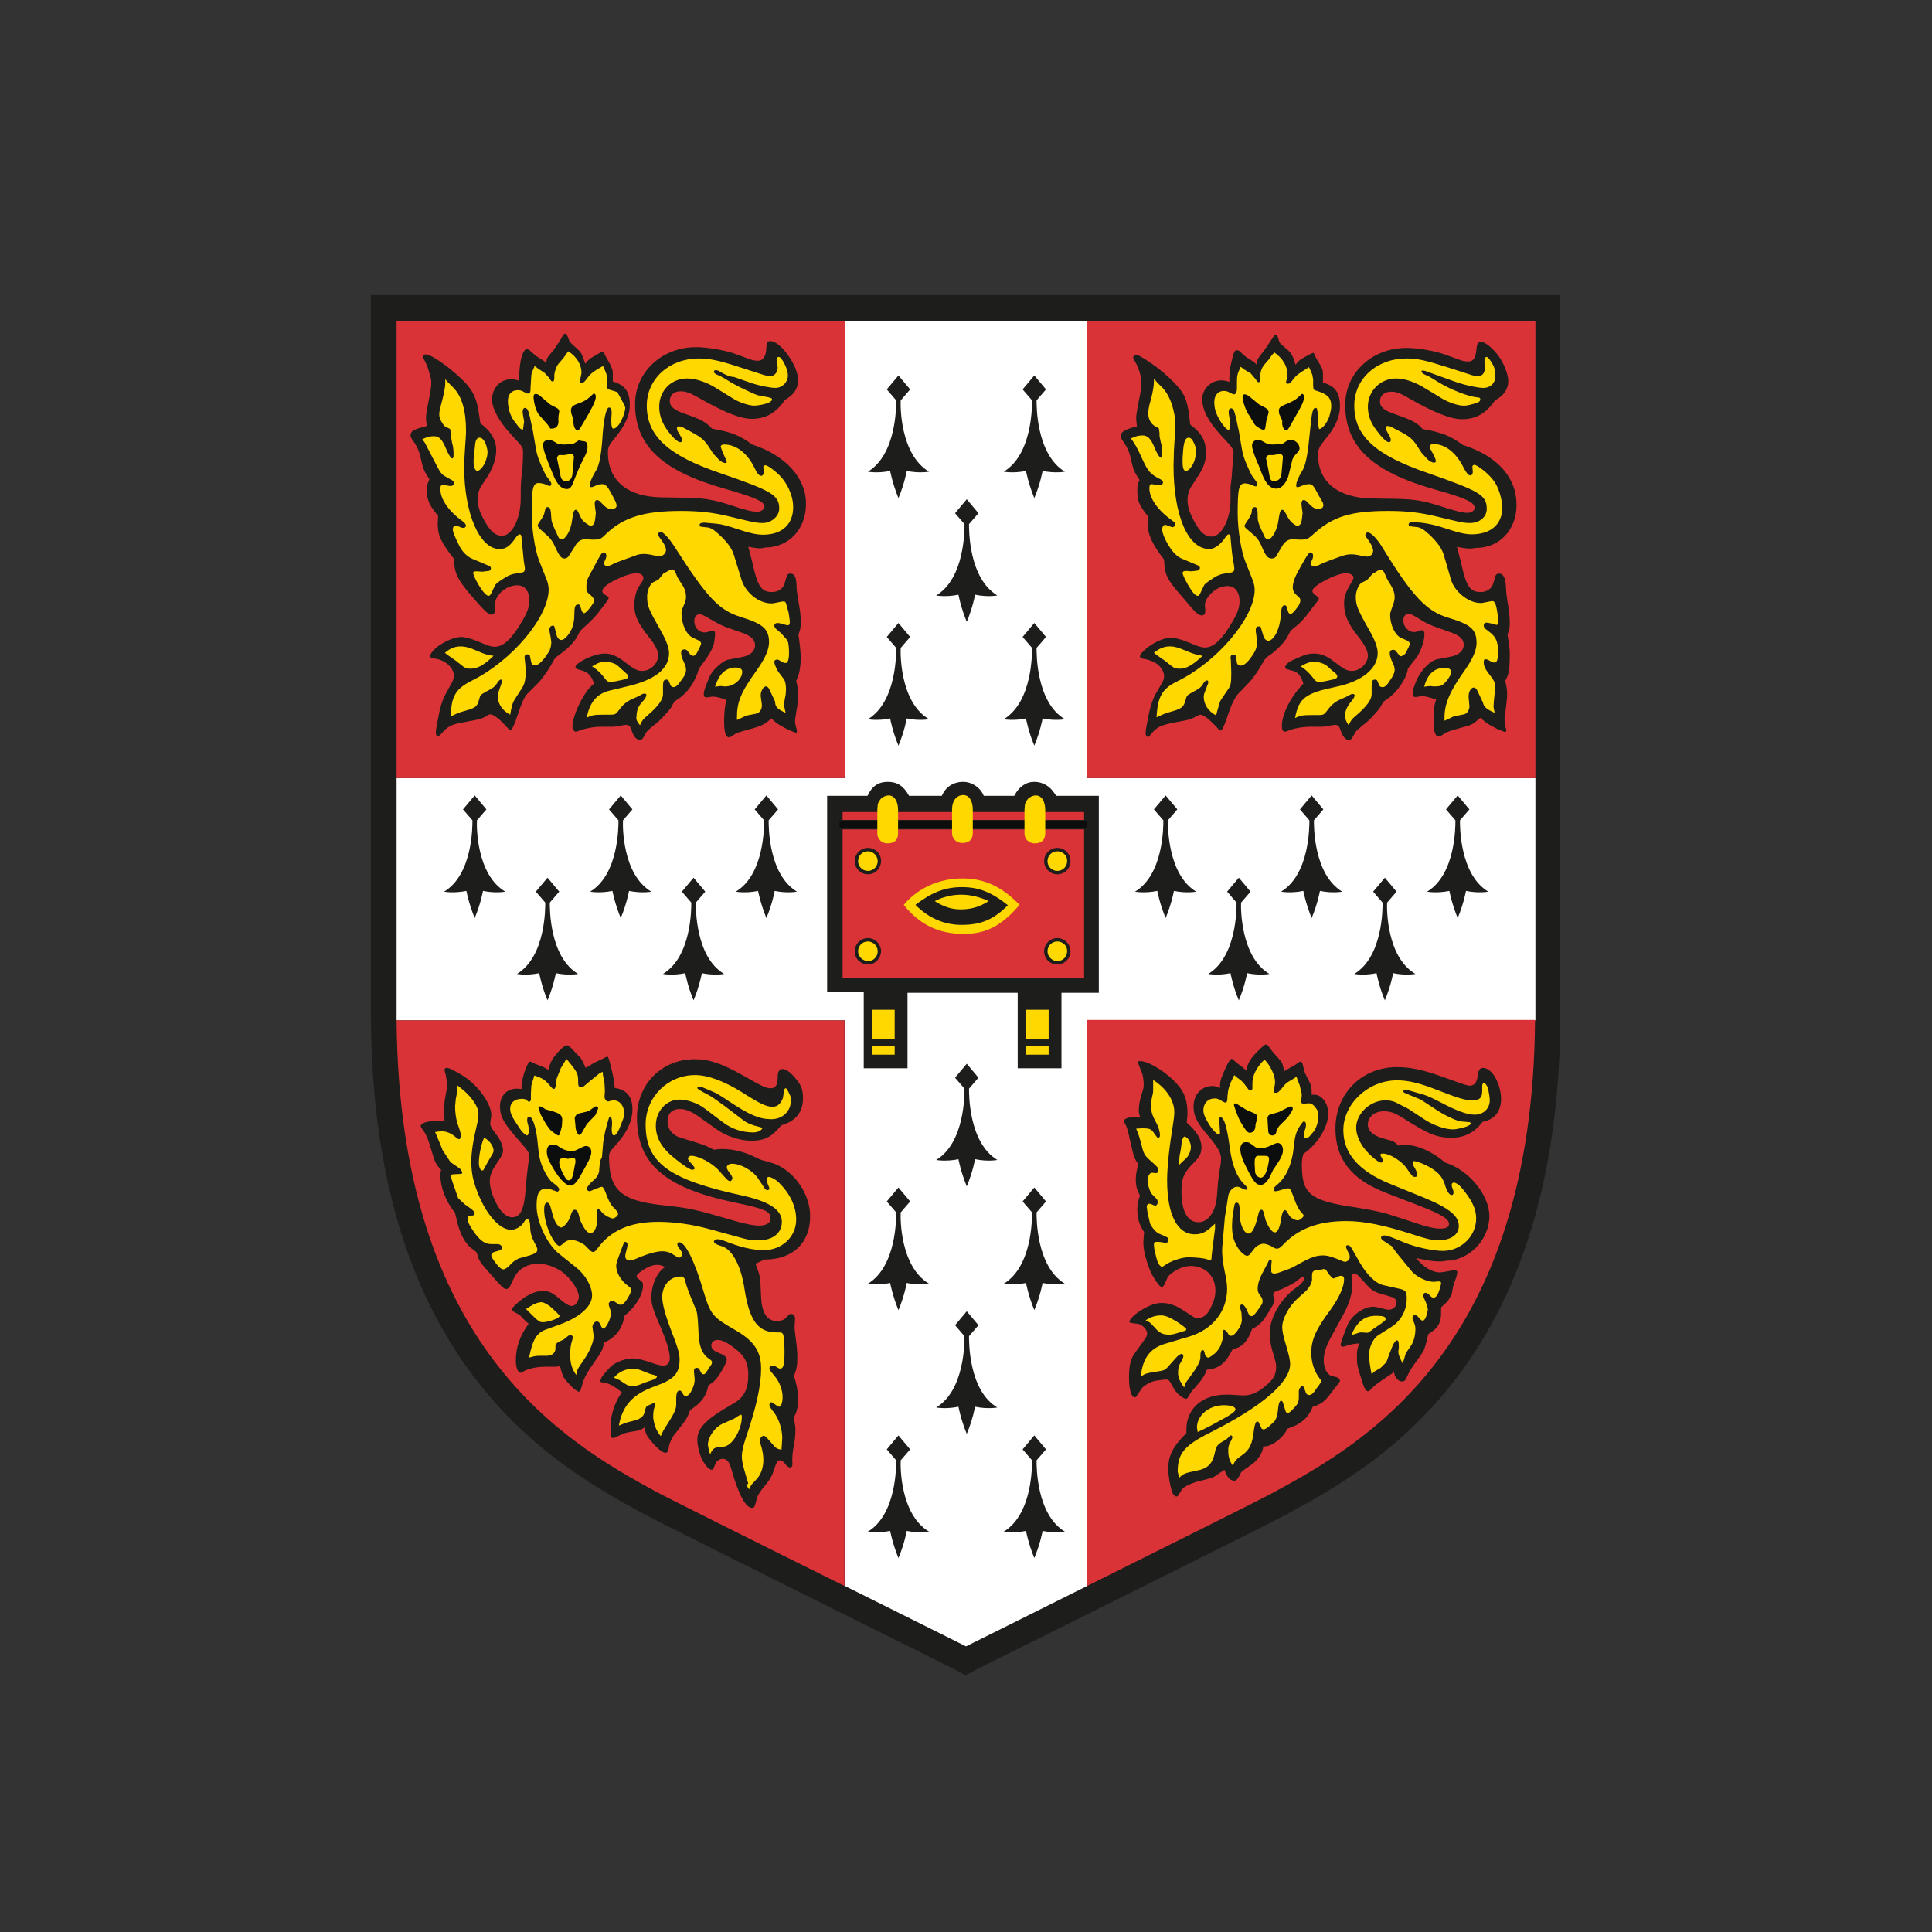 <svg xmlns="http://www.w3.org/2000/svg" xmlns:xlink="http://www.w3.org/1999/xlink" id="Layer_1" x="0px" y="0px" viewBox="0 0 512 512" style="enable-background:new 0 0 512 512;" xml:space="preserve"><rect x="0" y="0" width="512" height="512" fill="#333333" stroke="none"/><style type="text/css">	.st0{fill:none;stroke:#FFC402;stroke-width:0.745;stroke-miterlimit:10;}	.st1{fill:none;stroke:#171614;stroke-width:0.745;stroke-miterlimit:10;}	.st2{fill:#1D1D1B;}	.st3{fill:#FFFFFF;}	.st4{fill:#D93337;}	.st5{fill:#FFD800;}	.st6{fill:#0C0D0D;}</style><g>	<g id="Shield_00000064355734606624101690000002379823404836898443_">		<g>			<path class="st0" d="M399.1,278c-0.7,16.5-3.1,31.4-7.2,44.5c-4,12.7-9.7,24-16.9,33.6c-13.5,17.9-30,26.8-40.9,32.7    c-1,0.5-7.4,3.8-38.4,19.3V278H399.1"></path>		</g>		<path class="st0" d="M216.3,278v130.1c-31-15.5-37.5-18.7-38.4-19.3c-10.9-5.9-27.3-14.9-40.9-32.7c-7.3-9.6-13-20.9-16.9-33.6   c-4.1-13.1-6.5-28.1-7.2-44.5H216.3"></path>		<path class="st1" d="M399.3,92.6H295.7v106.1h103.6V92.6L399.3,92.6z"></path>		<path class="st1" d="M216.3,92.6H112.7v106.1h103.6V92.6L216.3,92.6z"></path>		<path class="st2" d="M98.3,78.2v190.2c0,93.5,49.1,120.2,72.7,133c4.3,2.4,77.2,38.6,81.8,40.9l3.1,1.7l3.1-1.7   c4.2-2.1,77.5-38.5,81.8-40.9c23.6-12.8,72.7-39.5,72.7-133V78.2H98.3z"></path>		<path class="st3" d="M288.1,206.2V85h-64.2v121.2H105.1v62.2l0,0c0,0.7,0,1.3,0,2h118.8v149.9c17.1,8.5,32.1,16,32.1,16   c0,0,0,0,0,0s0,0,0,0c0,0,14.9-7.4,32.1-16V270.4h118.8c0-0.7,0-1.3,0-2v-62.2H288.1z"></path>		<g>			<rect x="105.1" y="85" class="st4" width="118.8" height="121.2"></rect>			<rect x="288.1" y="85" class="st4" width="118.8" height="121.2"></rect>			<path class="st4" d="M223.9,270.4H105.1c0.7,86.9,45.2,112.1,69.1,125.1c2.4,1.3,27.8,14,49.6,24.8V270.4z"></path>			<path class="st4" d="M288.1,270.4v149.9c21.8-10.9,47.2-23.5,49.6-24.9c23.9-13,68.5-38.2,69.1-125.1H288.1z"></path>		</g>		<g>			<path class="st2" d="M328.9,239.2l2.5-2.9l-3.1-3.7l-3.1,3.7l2.5,2.9c0,1.5,0.1,14.3-7.5,18.9c0,0,2.5,0.5,5.9-0.2    c0,0,0.6,3.4,2.2,7.2c1.6-3.8,2.2-7.2,2.2-7.2c3.4,0.7,5.9,0.2,5.9,0.2C328.8,253.6,328.8,240.7,328.9,239.2z"></path>			<path class="st2" d="M348.2,217.4l2.5-2.9l-3.1-3.7l-3.1,3.7l2.5,2.9c0,1.5,0.1,14.3-7.5,18.9c0,0,2.5,0.5,5.9-0.2    c0,0,0.6,3.3,2.2,7.2c1.6-3.8,2.2-7.2,2.2-7.2c3.4,0.7,5.9,0.2,5.9,0.2C348.1,231.7,348.2,218.9,348.2,217.4z"></path>			<path class="st2" d="M367.6,239.2l2.5-2.9l-3.1-3.7l-3.1,3.7l2.5,2.9c0,1.5,0.1,14.3-7.5,18.9c0,0,2.5,0.5,5.9-0.2    c0,0,0.6,3.4,2.2,7.2c1.6-3.8,2.2-7.2,2.2-7.2c3.4,0.7,5.9,0.2,5.9,0.2C367.4,253.6,367.5,240.7,367.6,239.2z"></path>			<path class="st2" d="M386.9,217.4l2.5-2.9l-3.1-3.7l-3.1,3.7l2.5,2.9c0,1.5,0.1,14.3-7.5,18.9c0,0,2.5,0.5,5.9-0.2    c0,0,0.6,3.3,2.2,7.2c1.6-3.8,2.2-7.2,2.2-7.2c3.4,0.7,5.9,0.2,5.9,0.2C386.8,231.7,386.9,218.9,386.9,217.4z"></path>			<path class="st2" d="M309.5,217.4l2.5-2.9l-3.1-3.7l-3.1,3.7l2.5,2.9c0,1.5,0.1,14.3-7.5,18.9c0,0,2.5,0.5,5.9-0.2    c0,0,0.6,3.3,2.2,7.2c1.6-3.8,2.2-7.2,2.2-7.2c3.4,0.7,5.9,0.2,5.9,0.2C309.4,231.7,309.5,218.9,309.5,217.4z"></path>		</g>		<g>			<path class="st2" d="M145.7,239.2l2.5-2.9l-3.1-3.7l-3.1,3.7l2.5,2.9c0,1.5,0.1,14.3-7.5,18.9c0,0,2.5,0.5,5.9-0.2    c0,0,0.6,3.4,2.2,7.2c1.6-3.8,2.2-7.2,2.2-7.2c3.4,0.7,5.9,0.2,5.9,0.2C145.6,253.6,145.7,240.7,145.7,239.2z"></path>			<path class="st2" d="M165.1,217.4l2.5-2.9l-3.1-3.7l-3.1,3.7l2.5,2.9c0,1.5,0.1,14.3-7.5,18.9c0,0,2.5,0.5,5.9-0.2    c0,0,0.6,3.3,2.2,7.2c1.6-3.8,2.2-7.2,2.2-7.2c3.4,0.7,5.9,0.2,5.9,0.2C164.9,231.7,165,218.9,165.1,217.4z"></path>			<path class="st2" d="M184.4,239.2l2.5-2.9l-3.1-3.7l-3.1,3.7l2.5,2.9c0,1.5,0.1,14.3-7.5,18.9c0,0,2.5,0.5,5.9-0.2    c0,0,0.6,3.4,2.2,7.2c1.6-3.8,2.2-7.2,2.2-7.2c3.4,0.7,5.9,0.2,5.9,0.2C184.3,253.6,184.4,240.7,184.4,239.2z"></path>			<path class="st2" d="M203.7,217.4l2.5-2.9l-3.1-3.7l-3.1,3.7l2.5,2.9c0,1.5,0.1,14.3-7.5,18.9c0,0,2.5,0.5,5.9-0.2    c0,0,0.6,3.3,2.2,7.2c1.6-3.8,2.2-7.2,2.2-7.2c3.4,0.7,5.9,0.2,5.9,0.2C203.6,231.7,203.7,218.9,203.7,217.4z"></path>			<path class="st2" d="M126.4,217.4l2.5-2.9l-3.1-3.7l-3.1,3.7l2.5,2.9c0,1.5,0.1,14.3-7.5,18.9c0,0,2.5,0.5,5.9-0.2    c0,0,0.6,3.3,2.2,7.2c1.6-3.8,2.2-7.2,2.2-7.2c3.4,0.7,5.9,0.2,5.9,0.2C126.2,231.7,126.3,218.9,126.4,217.4z"></path>		</g>		<g>			<path class="st2" d="M256.8,288.5l2.5-2.9l-3.1-3.7l-3.1,3.7l2.5,2.9c0,1.5,0.1,14.3-7.5,18.9c0,0,2.5,0.5,5.9-0.2    c0,0,0.6,3.3,2.2,7.2c1.6-3.8,2.2-7.2,2.2-7.2c3.4,0.7,5.9,0.2,5.9,0.2C256.7,302.8,256.8,289.9,256.8,288.5z"></path>			<path class="st2" d="M256.8,354.1l2.5-2.9l-3.1-3.7l-3.1,3.7l2.5,2.9c0,1.5,0.1,14.3-7.5,18.9c0,0,2.5,0.5,5.9-0.2    c0,0,0.6,3.3,2.2,7.2c1.6-3.8,2.2-7.2,2.2-7.2c3.4,0.7,5.9,0.2,5.9,0.2C256.7,368.5,256.8,355.6,256.8,354.1z"></path>			<g>				<path class="st2" d="M274.7,321.3l2.5-2.9l-3.1-3.7l-3.1,3.7l2.5,2.9c0,1.5,0.1,14.3-7.5,18.9c0,0,2.5,0.5,5.9-0.2     c0,0,0.6,3.3,2.2,7.2c1.6-3.8,2.2-7.2,2.2-7.2c3.4,0.7,5.9,0.2,5.9,0.2C274.6,335.6,274.7,322.8,274.7,321.3z"></path>				<path class="st2" d="M238.7,321.3l2.5-2.9l-3.1-3.7l-3.1,3.7l2.5,2.9c0,1.5,0.1,14.3-7.5,18.9c0,0,2.5,0.5,5.9-0.2     c0,0,0.6,3.3,2.2,7.2c1.6-3.8,2.2-7.2,2.2-7.2c3.4,0.7,5.9,0.2,5.9,0.2C238.5,335.6,238.6,322.8,238.7,321.3z"></path>			</g>		</g>		<g>			<g>				<path class="st2" d="M274.7,387l2.5-2.9l-3.1-3.7l-3.1,3.7l2.5,2.9c0,1.5,0.1,14.3-7.5,18.9c0,0,2.5,0.5,5.9-0.2     c0,0,0.6,3.3,2.2,7.2c1.6-3.8,2.2-7.2,2.2-7.2c3.4,0.7,5.9,0.2,5.9,0.2C274.6,401.3,274.7,388.5,274.7,387z"></path>				<path class="st2" d="M238.7,387l2.5-2.9l-3.1-3.7l-3.1,3.7l2.5,2.9c0,1.5,0.1,14.3-7.5,18.9c0,0,2.5,0.5,5.9-0.2     c0,0,0.6,3.3,2.2,7.2c1.6-3.8,2.2-7.2,2.2-7.2c3.4,0.7,5.9,0.2,5.9,0.2C238.5,401.3,238.6,388.5,238.7,387z"></path>			</g>		</g>		<g>			<path class="st2" d="M256.8,138.9l2.5-2.9l-3.1-3.7l-3.1,3.7l2.5,2.9c0,1.5,0.1,14.3-7.5,18.9c0,0,2.5,0.5,5.9-0.2    c0,0,0.6,3.3,2.2,7.2c1.6-3.8,2.2-7.2,2.2-7.2c3.4,0.7,5.9,0.2,5.9,0.2C256.7,153.2,256.8,140.4,256.8,138.9z"></path>			<g>				<path class="st2" d="M274.7,106.1l2.5-2.9l-3.1-3.7l-3.1,3.7l2.5,2.9c0,1.5,0.1,14.3-7.5,18.9c0,0,2.5,0.5,5.9-0.2     c0,0,0.6,3.3,2.2,7.2c1.6-3.8,2.2-7.2,2.2-7.2c3.4,0.7,5.9,0.2,5.9,0.2C274.6,120.4,274.7,107.5,274.7,106.1z"></path>				<path class="st2" d="M238.7,106.1l2.5-2.9l-3.1-3.7l-3.1,3.7l2.5,2.9c0,1.5,0.1,14.3-7.5,18.9c0,0,2.5,0.5,5.9-0.2     c0,0,0.6,3.3,2.2,7.2c1.6-3.8,2.2-7.2,2.2-7.2c3.4,0.7,5.9,0.2,5.9,0.2C238.5,120.4,238.6,107.5,238.7,106.1z"></path>			</g>			<g>				<path class="st2" d="M274.7,171.7l2.5-2.9l-3.1-3.7l-3.1,3.7l2.5,2.9c0,1.5,0.1,14.3-7.5,18.9c0,0,2.5,0.5,5.9-0.2     c0,0,0.6,3.4,2.2,7.2c1.6-3.8,2.2-7.2,2.2-7.2c3.4,0.7,5.9,0.2,5.9,0.2C274.6,186.1,274.7,173.2,274.7,171.7z"></path>				<path class="st2" d="M238.7,171.7l2.5-2.9l-3.1-3.7l-3.1,3.7l2.5,2.9c0,1.5,0.1,14.3-7.5,18.9c0,0,2.5,0.5,5.9-0.2     c0,0,0.6,3.4,2.2,7.2c1.6-3.8,2.2-7.2,2.2-7.2c3.4,0.7,5.9,0.2,5.9,0.2C238.5,186.1,238.6,173.2,238.7,171.7z"></path>			</g>		</g>		<g>			<path class="st2" d="M198.3,144.9l0.4,1.5c0.4,1.4,0.6,2.4,0.8,3.2c1.3,5.8,2.3,7.3,5.1,7.3c1.6,0,2.9-0.9,3.3-2.2l0.6-2    c0.1-0.5,0.5-0.7,1-0.7c1.1,0,1.6,1.1,1.6,3.7c0,0.7,0.3,2.4,0.7,4.9c0.3,1.5,0.4,3,0.4,4.4c0,1.3-0.1,1.8-0.6,3.2    c0.3,2,0.6,4.6,0.6,6.2c0,2.5-0.5,4.8-1.2,6c0.4,1.7,0.5,2.3,0.5,3.8c0,1.1-0.1,2.2-0.3,3.4c-0.4,2.4-0.5,3-0.5,3.5    c0,0.5,0.1,0.9,0.2,1.4c0.2,0.6,0.3,1,0.3,1.2c0,0.3-0.1,0.5-0.3,0.5l-2-0.8l-2.2-1.2c-0.7-0.4-1.2-0.8-2.3-1.8    c-2,1.8-2.5,2-7.7,3.4c-1,0.3-1.8,0.6-2.2,0.9c-0.6,0.5-1.1,0.7-1.3,0.7c-0.9,0-1.3-1.4-1.3-4.3c0-2.1,0.2-4.1,0.6-5.6    c-1.5-0.6-2.8-0.9-3.6-0.9c-0.2,0-0.7,0.1-1.5,0.2l-0.4,0c-0.3,0-0.5-0.4-0.5-1c0-0.4,0.3-1.4,0.6-2.2l1-2.4    c0.4-0.9,1.2-1.9,2.4-2.9c1-0.9,1.9-1.4,2.6-1.5l3.6-0.7c2.2-0.4,3.4-1.6,3.4-3.1c0-1.4-1-2.4-3.1-3.2l-4.3-1.5    c-1.1-0.4-2.4-1-3.9-1.9c-2.4-1.4-2.8-1.6-3.4-1.6c-0.9,0-1.4,0.7-1.4,1.8c0,1.8,1.2,3,2.8,3c0.3,0,0.7-0.1,1-0.2    c0.5-0.2,0.8-0.3,1-0.3c0.5,0,0.7,0.3,0.7,0.8l0,0.4l-0.2,1.7c-0.2,1.5-1.1,3.2-3.2,6l-0.9,1.2c-0.8,3.2-2.8,6.2-5.4,8    c-0.7,0.4-1,0.7-1.1,0.8c-0.1,0.1-0.4,0.6-0.8,1.4c-0.2,0.4-0.9,1.2-2,2.4c-0.8,0.9-1.7,1.7-2.5,2.3c-1.1,0.9-1.8,1.5-2,1.8    l-1,1.7c-0.2,0.3-0.5,0.5-0.8,0.5c-0.9,0-1.7-0.9-2.2-2.5c-0.4-1.2-0.7-1.5-1.5-1.5c-0.4,0-1,0.1-1.8,0.3l-1.4,0.2h-3.6    c-1.8,0-4.4,0.5-5.5,1c-0.5,0.2-0.8,0.3-1,0.3c-0.3,0-0.4-0.1-0.7-0.6c-0.2-0.3-0.2-0.5-0.2-0.8c0-1.8,1.3-5.3,3-8.1    c1.1-1.7,1.4-2.1,2.7-3.2c-0.4-1.7-1.5-3-2.8-3.4l-1.7-0.5c-0.2-0.1-0.4-0.3-0.4-0.5c0-0.5,0.8-1.2,2.3-2c2-1,3.9-1.6,5.5-1.6    c1.7,0,3.3,0.7,5.1,2.1c2.7,2.1,3.5,2.5,4.8,2.5c2.2,0,4.2-2,4.2-4c0-1.4-0.7-2.9-2.7-5.3c-2.8-3.6-3.6-5.5-3.6-8.2    c0-1.7,0.5-3.8,1.1-4.7l1-1.5c0.2-0.3,0.3-0.7,0.3-1c0-0.7-0.8-1.2-1.8-1.2c-1.6,0-4.6,1.1-7.1,2.6c-1.2,0.7-2,1.6-2,2.1    c0,0.3,0.2,0.6,0.4,0.8l1.1,0.7c0.1,0.1,0.2,0.2,0.2,0.4c0,0.1-0.2,0.5-0.4,0.8l-2,2.6c-1,1.4-2.6,3-4.2,4.4    c-0.5,0.5-0.9,0.8-1,1c0,0-0.3,0.5-0.8,1.5c-0.7,1.3-2.6,3.3-4.4,4.5c-0.7,0.5-1.2,0.9-1.4,1.1c-0.1,0.2-0.4,0.6-0.8,1.4    c-0.3,0.5-0.7,1.2-1.3,2.1c-1,1.5-1.8,2.5-2.4,3.1l-2.8,2.8c-0.9,0.9-1.6,2.6-2.8,6.2c-0.7,2.2-1.4,3.5-1.7,3.5    c-0.2,0-0.4-0.2-0.8-0.6c-2-2.3-3.7-3.6-4.6-3.6c-0.2,0-0.6,0.2-1.1,0.5c-0.7,0.5-1.7,0.8-2.7,1l-3.7,0.7c-2.8,0.5-3.9,1.1-5.5,3    c-0.4,0.4-0.7,0.7-0.9,0.7c-0.3,0-0.5-0.5-0.5-1.2l0.1-0.9l0.5-2.7c0.5-2.9,1.2-5.1,2-6.5l1.7-3.1c0.3-0.6,0.5-1.2,0.5-1.6    c0-2.3-2.4-4.4-5.3-4.7c-0.7-0.1-1-0.2-1-0.7c0-0.5,0.8-1.5,1.9-2.4c2-1.5,4.6-2.6,6.3-2.6c1,0,2.6,0.4,4.5,1.2l2.2,0.9    c0.8,0.3,1.6,0.5,2.2,0.5c2.3,0,4.6-2.1,7.4-7c1.3-2.2,1.8-3.8,1.8-5.2c0-2.5-1.2-4.1-3.2-4.1c-1.5,0-3.2,0.7-4.4,1.9    c-1,1-1.5,2.1-1.5,3.1l0,1.1l0,0.2c0,0.9-0.3,1.5-0.9,1.5c-1,0-2.3-1.4-6.3-6.1c-2.9-3.6-3.6-5.1-3.7-8.7    c-3.4-4.4-4.3-6.2-4.3-9.3l0.1-2.1c-2.4-2.8-3-4.4-3-7c0-1,0.2-1.5,0.7-2.7c-1.2-1.8-1.6-2.6-1.9-3.9l-0.5-2.1    c-0.3-1.4-0.9-2.7-1.6-3.7c-0.9-1.3-1-1.5-1-1.9c0-1.2,0.8-1.6,4.3-2.5c-0.1-1-0.2-1.7-0.2-2.2c0-0.6,0.1-1.2,0.3-2.4l0.7-3.7    c0.3-1.5,0.4-2.6,0.4-3.2c0-0.7-0.1-1.2-0.7-3.2c-0.3-1.1-0.7-1.9-0.9-2.3c-0.3-0.5-0.6-1.1-0.6-1.4c0-0.3,0.3-0.6,0.7-0.6    c1,0,3.6,1.6,6.4,3.8c5.8,4.8,7,6.7,7.8,12.5c0.1,0.5,0.2,1.1,0.3,2c2.8,2,4.2,4.5,4.2,7.1c0,2.1-0.8,4.5-2,6.5l-2,3.1    c-0.6,0.9-0.9,2.1-0.9,3.3c0,1.9,0.5,3.6,1.9,6c1.5,2.7,2.9,3.8,4.5,3.8c2.7,0,5-4.6,5-9.9v-0.7l0-1.8c0-1,0.1-2,0.2-3.3    c0.2-1.6,0.3-2.5,0.3-2.9l0.1-2.4l0-1.6c0-0.6-0.3-1.1-1-1.9l-2.2-2.4c-3.2-3.5-5-6.8-5-9.2c0-3.1,2.2-5.4,5.1-5.4    c0.6,0,1.1,0.1,2.1,0.4v-0.7c0-4.4,0.9-7.7,2.1-7.7l0.5,0.2l1.8,1.6l2.2,1.4l0.6,0.6c0-1.2,0.1-1.4,1.3-2.8    c0.3-0.3,0.8-1,1.4-1.9c0.5-0.7,0.8-1.2,1-1.5c0.2-0.3,0.3-0.6,0.5-0.9c0.3-0.5,0.5-0.8,0.8-0.8c0.3,0,0.5,0.4,0.9,1.5    c0.2,0.7,0.4,0.9,2.1,2.4c0.6,0.5,1,1,1.2,1.3c0.2,0.3,0.4,0.9,0.8,2c0.1,0.2,0.2,0.4,0.3,0.8c0.7-0.9,1.1-1.3,2-1.8l1.5-0.9    c0.6-0.3,1-0.5,1.1-0.5c0.1,0,0.3,0.2,0.5,0.6c0.2,0.4,0.4,0.9,0.8,1.5c1.1,1.9,1.4,2.8,1.4,3.6l0,1v1.2c3.3,1,4.5,2.7,4.5,6.3    c0,2.6-1.3,5.5-3.9,8.6c-1.7,2.1-1.9,2.5-1.9,3.9c0,7.5,5.2,11.8,14.3,11.9l6.7,0.1c4.3,0.1,6.9,0.5,11,1.8    c4.8,1.6,6.2,1.9,7.6,1.9c0.5,0,0.9-0.1,1.3-0.4c0.4-0.3,0.6-0.6,0.6-0.9c0-1.4-2.5-2.5-10.6-4.8c-16.6-4.7-23.7-11.4-23.7-22.4    c0-8.5,7.1-15.1,16.2-15.1c2.9,0,7.5,0.8,10.1,1.7l4.1,1.5c0.8,0.3,1.5,0.4,2.2,0.4c1.4,0,2.1-1.2,2.2-3.5c0-1.3,0.3-1.7,1.1-1.7    c1.2,0,3,1.4,4.6,3.7c1.7,2.3,2.7,4.9,2.7,6.6c0,2.3-1.1,3.9-3.5,5.3c-2.3,3.4-5,5-8.8,5c-2.9,0-7-1.6-13.9-5.5    c-2.4-1.4-3.6-1.8-4.9-1.8c-1.8,0-2.9,1-2.9,2.6c0,1.4,1.1,2.4,4.1,3.4c4.3,1.5,5.4,2.1,7.1,3.9c5.1,0.9,7.4,1.8,10.6,4.2    c8.8,2.8,14.3,8.8,14.3,15.7c0,6.7-4.5,11.6-10.9,11.6C201.5,145.5,200.6,145.3,198.3,144.9"></path>			<path class="st5" d="M208.2,188.9c-0.3-1.2-0.4-1.8-0.4-2.4l0.1-0.8l0.3-1.6l0.1-1.3c0-1.4-0.2-2.4-0.7-3l-1.2-1.6    c-0.4-0.5-0.7-1.2-1-1.9c-0.1-0.4-0.2-0.7-0.2-0.8c0-0.5,0.3-0.7,0.7-0.7c0.3,0,0.4,0,1.3,0.6c0.4,0.2,0.7,0.3,1,0.3    c0.6,0,0.9-1,0.9-2.7c0-1.9-0.2-3-0.6-3.5l-1.5-1.7l-1.3-1.1c-0.3-0.3-0.5-0.6-0.5-0.9c0-0.4,0.3-0.7,0.8-0.7    c0.5,0,1.4,0.2,2.2,0.5l0.5,0.1c0.4,0,0.6-0.2,0.6-0.8l0-0.4l-0.3-2.1l-0.6-2.2c-0.2-0.7-0.3-0.8-0.8-0.8l-0.3,0l-2.5,0.5l-0.4,0    c-3.3,0-6.8-2.8-7.9-6.3l-2-6.5c-0.6-2-2.1-3.9-4.8-6.2c-0.8-0.7-1.5-1-2-1.1l-1.8-0.2c-0.3,0-0.5-0.2-0.5-0.5    c0-0.4,0.4-0.6,1.3-0.6l3.3,0.3c1.2,0.1,3,0.6,5.4,1.4c3,1,5,1.5,6.8,1.5c5,0,8-2.7,8-7.3c0-3.1-1.6-6.6-4.1-8.9    c-1.4-1.3-2.8-2.2-3.3-2.2c-0.3,0-0.5,0.2-0.5,0.5l0.1,1.3l0,0.1c0,0.5-0.3,0.9-0.7,0.9c-0.5,0-1.1-0.7-1.7-2    c-1.9-4-4.9-6.3-8.1-6.3c-0.5,0-0.9,0.2-0.9,0.5c0,0.2,0.2,0.7,0.5,1.5l0.8,1.8c0.2,0.5,0.3,0.8,0.3,0.9c0,0.1-0.2,0.2-0.4,0.2    c-0.5,0-1.2-0.4-1.7-0.9l-1.5-1.6l-1.3-2c-1.1-1.6-1.9-2.3-4.1-3.5c-1.2-0.7-2.1-1.1-2.4-1.3c-0.5-0.3-0.9-0.4-1.3-0.4    c-0.4,0-0.5,0.2-0.5,0.5c0,0.3,0.1,0.7,0.4,1.1c0.7,1.2,1,1.7,1,2c0,0.3-0.2,0.6-0.5,0.6c-0.8,0-2.4-1.6-3.8-3.7    c-1.2-1.8-1.8-3.7-1.8-5.7c0-4.3,3.2-7.5,7.4-7.5c2.2,0,5,0.9,7.6,2.5l4.7,2.9c1.6,1,4.1,1.8,5.5,1.8c0.6,0,2-0.2,3-0.5    c0.4-0.1,0.8-0.3,1.2-0.5c0.3-0.2,0.5-0.4,0.5-0.6c0-0.2-0.1-0.4-0.3-0.4l-0.6-0.2l-2.2-0.4c-0.6-0.1-1.5-0.4-2.7-1    c-2.7-1.2-4.3-2.1-5-2.5c-1.7-1.1-2.8-1.7-3.3-1.9c-0.8-0.3-1.3-0.6-1.3-1c0-0.3,0.2-0.4,0.5-0.4c0.3,0,0.7,0.1,1.1,0.4    c1.5,0.9,2.8,1.4,3.7,1.4l4.3,1.5c2.2,0.8,5.3,1.4,6.7,1.4c1.8,0,3.3-1.5,3.3-3.3c0-1.2-0.7-3-1.7-4.4c-0.2-0.3-0.5-0.5-0.7-0.5    c-0.4,0-0.6,0.3-0.6,0.8l0.1,0.8l0.2,1.2c0,1.3-0.9,2.3-2,2.3c-0.4,0-0.9-0.1-1.6-0.3l-6.5-2.1c-5.5-1.8-8-2.3-10.8-2.3    c-7.8,0-13.8,5.4-13.8,12.5c0,8,5.6,13.2,19.5,17.9c13.7,4.7,15.6,5.8,15.6,9.4c0,2-2.1,3.8-4.3,3.8c-0.9,0-1.7-0.1-2.4-0.2    c-0.5-0.1-2.7-0.6-6.8-1.6c-4.1-1-7.9-1.4-12.5-1.4c-9.9,0-15.4,1.7-20.1,6.3c-1.2,1.2-1.6,1.3-2.9,1.3l-0.7,0l-1.4-0.1l-0.2,0    c-1.2,0-2.1,0.5-2.8,1.8c-1.1,1.7-1.6,2.6-1.7,2.7c-0.3,0.4-0.7,0.6-1.1,0.6c-0.9,0-1.4-0.7-2.5-3.1c-0.5-1.2-1.2-2.2-2.1-3    l-2-1.8c-0.3-0.3-0.5-0.6-0.5-0.8c0-0.2,0.1-0.5,0.4-0.9c1-1.4,1.3-2,1.4-2.6c0.3-1.3,0.3-1.4,0.9-1.4c0.6,0,0.8,0.6,0.9,2.9    c0,0.7,0.3,1.6,0.8,2.7l1.1,2.4c0.1,0.3,0.5,0.5,0.9,0.5c1,0,2.4-2.4,2.7-5c0.3-2.2,0.5-2.8,1-2.8c0.2,0,0.3,0.1,0.4,0.2    c0.1,0.1,0.4,0.7,0.9,1.8c0.3,0.6,0.7,1.1,1.3,1.5c0.6,0.4,1,0.7,1.2,0.7l0.1,0c0.8,0,1.1-0.5,1.3-2.4l0.1-1l-0.2-1.4l-0.1-1    c0-0.6,0.2-1,0.6-1c0.2,0,0.5,0.1,0.8,0.4l1,1c0.7,0.7,1.3,1,2,1c0.8,0,1.4-0.3,1.4-0.9c0-0.5-0.2-1-0.9-2.3l-0.7-1.3    c-0.8-1.5-1.4-2.1-2.2-2.1l-1,0.1l-1.2,0.5c-0.4,0.2-0.6,0.2-0.8,0.2c-0.2,0-0.3-0.2-0.3-0.4c0-0.9,0.6-2.3,1.7-4.1    c0.8-1.3,1.3-4,1.6-7.9c0.3-5.3,1-8.7,1.8-8.7c0.5,0,0.7,0.4,0.7,1.5l-0.1,1.4l0,1c0,0.9,0.2,1.7,0.5,1.7c0.9,0,1.9-1.3,2.7-3.4    c0.3-0.9,0.5-1.6,0.5-2.1l-0.1-0.5l-2-3.7l-2-0.6c-0.4-0.1-0.6-0.3-0.7-0.5v-1.4v-1.1l-0.2-1.2l-0.4-1l-0.5-1.1    c-2.2,1.2-3.3,2-4,3c-0.8,1.1-1.2,1.5-1.6,1.5c-0.3,0-0.5-0.2-0.5-0.5c0-0.2,0.1-0.8,0.3-1.6l0.1-0.6c0-2.2-1.3-4.3-3.5-5.7    l-0.6,0.8l-0.7,1l-1.2,1.4c-0.4,0.4-0.7,1.1-1,2c-0.1,0.4-0.2,0.8-0.2,1.1l0,0.2l0,0.4c0,0.8-0.1,1.1-0.5,1.1l-0.3-0.1l-0.7-1    l-1.1-1.2l-1.7-1.1l-0.9-0.7c-0.2,0.4-0.3,0.7-0.4,0.9c-0.3,0.7-0.5,1.2-0.5,1.6l-0.1,1.6l-0.1,1.7l0,0.3c0,0.9-0.2,1.2-0.7,1.2    c-0.2,0-0.7-0.2-1.2-0.5c-0.4-0.3-1-0.4-1.5-0.4c-1.6,0-2.6,1.1-2.6,2.8c0,2,0.6,3.9,1.6,5.3l1.3,1.7c0.4,0.5,1,0.8,1.1,0.6    l0.3-2.1l-0.3-1.7l-0.1-0.8c0-0.6,0.2-1.1,0.6-1.1c0.6,0,0.9,0.6,1.3,2.3l0.8,3.7l0.8,4.7c0.2,1.3,0.6,2.6,1.2,4    c0.8,1.9,1.4,3.1,1.7,3.5c1.1,1.4,1.2,1.6,1.2,2c0,0.2-0.2,0.5-0.4,0.5c-0.2,0-0.5-0.1-0.9-0.3c-0.3-0.2-0.8-0.3-1.2-0.4    l-0.8-0.1c-1.6,0-1.9,1.4-1.9,8.1c0,4.1,0.9,9.7,1.9,12.3l2.1,5.3c0.3,0.8,0.5,1.7,0.5,2.5c0,7.3-9.7,18.9-20.4,24.2    c-4,2-5.2,3.9-5.5,8.2l-0.1,1.3c1.6-0.8,2.3-1.1,3.4-1.4c3-0.8,3.6-1.2,4-2.6l0.4-1.3c0.2-0.5,0.4-0.7,2.7-1.9    c0.8-0.4,1.3-0.9,1.6-1.3c0.5-0.8,0.9-1.3,1.2-1.3c0.2,0,0.4,0.1,0.4,0.3l-0.1,0.4l-1,2.9l-0.1,0.7c0,2.1,1.2,3.9,3.3,5    c0.4-2.3,0.6-3.1,1.3-4.2l1.8-2.8c0.7-1,1-2.3,1-4.3c0-1.1-0.1-2.3-0.2-3.1l-0.1-0.8c0-0.5,0.3-0.8,0.7-0.8    c0.3,0,0.6,0.1,0.7,0.3l0.4,1.9c0.1,0.4,0.5,0.7,1,0.7c1,0,2.2-1.3,3.6-3.5c0.5-0.8,0.7-1.8,0.7-2.7l-0.2-1.4l-0.3-1.5l0-0.3    c0-0.7,0.4-1.1,0.9-1.1c0.2,0,0.4,0.1,0.4,0.2l0.6,2.3c0.2,0.8,0.7,1.3,1.3,1.3c0.7,0,1.8-1.2,2.5-2.5c0.6-1.2,0.9-2.6,0.9-4.1    c0-2.2,0.2-2.8,1-2.8c0.3,0,0.5,0.1,0.5,0.2l0.4,1.3c0.2,0.5,0.4,0.8,0.7,0.8c0.4,0,1.5-1.2,2.3-2.5c0.2-0.3,0.3-0.7,0.3-0.9    c0-0.4-0.3-0.9-0.9-1.4c-1.1-0.9-1.1-1-1.1-2.3c0-1.3,0.2-1.9,1.1-3.5c0.5-0.9,0.9-1.7,1.3-2.4c1.3-2.5,1.7-3.1,2.2-3.1    c0.4,0,0.7,0.4,0.7,0.9c0,0.3-0.1,0.5-0.2,0.8c-0.3,0.6-0.4,1-0.4,1.2c0,0.4,0.3,0.7,0.7,0.7c0.5,0,1.1-0.2,1.8-0.6    c0.3-0.2,1.2-0.5,2.8-1.1l3.3-1.2c0.5-0.2,1.2-0.3,2-0.3c0.6,0,1.2,0.1,1.8,0.2c1.2,0.3,2,0.4,2.3,0.4c0.9,0,1.7-0.8,1.7-1.7    c0-0.7-0.7-2-1.6-3.1c-0.3-0.4-0.5-0.7-0.5-0.9l0.1-0.4c0.1-0.2,0.3-0.4,0.5-0.4c0.7,0,2.3,1.7,3.7,3.9    c8.7,13.6,11.8,16.9,17.6,18.7c5.9,1.8,7.5,3.2,7.5,6.7c0,1.9-1,4.2-3.1,7.2c-4.4,6.1-5.4,8.6-5.4,12.7l0,0.7    c0.5-0.2,0.9-0.4,1.1-0.5c0.8-0.4,1.4-0.7,1.6-0.7l2.5-0.5c0.8-0.2,1.4-1.1,1.4-2.1l0-0.3l-0.3-2.2l0-0.3c0-0.8,0.4-1.7,0.9-2.1    c0.2-0.1,0.3-0.2,0.5-0.2c0.3,0,0.6,0.3,0.8,0.6l1.6,3.4C205.4,187.3,206.1,188,208.2,188.9"></path>			<path class="st5" d="M127.1,116c-0.7,0-1.1,0.6-1.2,2l-0.2,1.9c-0.2,1.8-0.2,2-0.2,2.4c0,1.4,0.4,2.5,1,2.5    c0.6,0,1.7-1.2,2.2-2.6c0.3-0.9,0.5-1.6,0.5-2.3c0-0.7-0.2-1.5-0.5-2.3C128.2,116.5,127.7,116,127.1,116"></path>			<path class="st5" d="M118.7,101.3l1.4,1.4c2.3,2.3,3.4,6.1,3.4,11.5c0,1.2-0.1,2-0.3,5.2c-0.1,1.7-0.2,3.1-0.2,4.2    c0,12.5,4.1,21.9,9.4,21.9c1.7,0,2.8-0.8,4.4-3.2c0.3-0.4,0.7-0.7,0.9-0.7c0.3,0,0.5,0.3,0.5,0.8l0.2,2.2l0.2,1.9l0.2,2.1    l0.3,1.9l0,0.2c0,0.6-0.2,0.9-0.7,1l-1.8,0.3c-0.9,0.1-1.9,0.5-2.8,1.1c-1.5,0.9-2.4,1.6-2.6,2l-1.1,2.3    c-0.2,0.3-0.4,0.5-0.6,0.5c-0.6,0-1.5-1-2.6-2.8c-0.9-1.5-1.5-2.8-1.5-3.3c0-0.3,0.2-0.4,0.9-0.4h0.2l1.3,0.1l0.8-0.1l0.9-0.1    c0.3,0,0.6-0.3,0.6-0.7c0-0.3-0.2-0.5-0.4-0.6l-4.5-1.9c-1.4-0.6-2.6-1.8-3.4-3.3c-1.2-2.4-1.8-3.8-1.8-4.5c0-0.6,0.3-1,0.8-1    c0.2,0,0.4,0.1,0.7,0.2c0.4,0.2,1,0.4,1.3,0.4c0.4,0,0.7-0.3,0.7-0.6c0-0.3-0.4-0.8-0.8-1.1c-3.8-2.7-6-5.9-6-8.6    c0-0.8,0.2-1.1,0.6-1.1l0.7,0.1l1.3,0.2h0.1c0.5,0,0.9-0.3,0.9-0.8c0-0.3-0.3-0.7-0.8-0.9c-0.9-0.5-1.4-0.8-1.6-0.9    c-0.6-0.3-1-0.8-1.4-1.4c-0.2-0.3-0.7-1.3-1.7-3.2l-1.4-2.7c-0.5-1-0.8-1.6-0.9-1.7c-0.1-0.1-0.3-0.4-0.6-0.8    c1.3-0.6,2-0.8,3.1-0.8c1.4,0,2.2,0.9,3.2,3.3c0.6,1.5,1.3,2.6,1.7,2.6c0.2,0,0.3-0.3,0.3-1.2c0-1-0.1-2-0.4-3    c-0.2-0.9-0.3-1.7-0.3-2.2l-0.2-1.4l-1.2-0.6c-0.3-0.1-0.6-0.5-0.9-1c-0.6-0.9-0.8-1.6-0.8-2.3c0-0.4,0.1-1.1,0.3-1.8    c1-3.8,1.3-5.3,1.3-6.6l0-0.9L118.7,101.3z"></path>			<path class="st5" d="M130.8,173.8c-1.4-0.2-2.1-0.4-2.9-0.7c-0.2-0.1-0.9-0.4-1.9-0.8c-1.6-0.7-2.8-1-3.9-1    c-1.5,0-2.8,0.5-4.2,1.7l0.9,0.7l2,1.4l1.9,1.5c0.5,0.4,1.1,0.6,1.7,0.6C126.4,177.3,128.1,176.4,130.8,173.8"></path>			<path class="st5" d="M169.6,192.2c0.6-1.3,0.8-1.6,2-2.6c2.8-2.4,4.1-4.2,4.1-5.6v-1v-1.2c0-1.3,0.2-1.7,0.9-1.7    c0.3,0,0.5,0.1,0.6,0.3l0.5,1.2c0.1,0.3,0.5,0.5,0.9,0.5c0.4,0,1-0.5,1.5-1.2l1-1.4c0.5-0.7,0.7-1.3,0.7-2c0-0.4-0.1-0.8-0.2-1.2    c-0.1-0.2-0.3-0.7-0.7-1.6c-0.2-0.5-0.4-1.2-0.4-1.6c0-0.7,0.3-1,0.9-1c0.3,0,0.6,0.1,0.7,0.3l0.8,1c0.2,0.2,0.5,0.4,0.8,0.4    c0.4,0,0.8-0.4,1-0.8l0.8-1.6c0.2-0.4,0.3-0.7,0.3-0.9c0-0.3-0.3-0.6-0.9-0.9l-1.3-0.6c-1.7-0.8-3-3.6-3-6.5    c0-0.4,0.1-0.8,0.2-1.1l0.7-1.7c0.2-0.5,0.3-1,0.3-1.6c0-1-0.3-2.1-1-3.1c-0.8-1.2-1.2-1.9-1.3-2.1c-0.6-1.6-0.9-2-1.4-2    l-0.5,0.1l-0.7,0.4l-1.1,0.6l-1.3,1.6l-1.4,0.7c-0.8,0.4-1.6,2.2-1.6,3.7c0,2.6,0.3,3.3,3.7,9.3c1.3,2.3,2.1,4.3,2.1,5.8    c0,4.1-3.7,7.1-11.1,8.8l-4.6,1.1c-3.4,0.8-5.4,3.2-6.1,7.2c1.4-0.7,2-0.8,4.5-0.8l1.5,0l0.2,0c1.3,0,1.5-0.1,2.4-1.3    c1-1.4,2-2.2,3.3-2.8l1.6-0.7l1.3-0.7l0.4-0.1c0.4,0,0.6,0.1,0.6,0.4c0,0.4-0.4,1.1-1,1.7c-1.2,1.3-1.6,2.4-1.6,3.9    C168.5,190.5,168.7,191.1,169.6,192.2"></path>			<path class="st5" d="M156.9,176.6c1.2,0.7,2.3,1.8,3,2.7c1,1.3,1.1,1.4,2,1.4c0.4,0,0.9-0.1,1.5-0.2l0.9-0.2    c1.7-0.3,2.2-0.6,2.2-1c0-0.2-0.2-0.6-0.5-0.8l-1.1-1l-1.1-1c-0.7-0.7-2.1-1.1-3.3-1.1C159.3,175.3,158.6,175.6,156.9,176.6"></path>			<path class="st5" d="M189.5,182l0.6-0.1l0.9-0.1l0.9,0.1l0.4,0c2.2,0,4.4-1.9,4.4-3.9c0-0.7-0.6-1.1-1.8-1.1    C192.3,177,190.6,178.5,189.5,182"></path>			<path class="st6" d="M152,112.4c0.1,0.9,0.6,1.7,1.1,1.7c0.4,0,0.9-1.1,2-2.9c1.4-2.4,2.8-4.8,2.8-6.1c0-0.4-0.2-0.8-0.5-0.8    l-0.1,0l-1.1,1c-0.8,0.7-1.4,1.1-3.4,1.8c-1.1,0.4-1.5,0.9-1.5,1.7l0.1,0.8l0.5,1.4L152,112.4z"></path>			<path class="st6" d="M145.8,107.2l1.7,0.9c0.5,0.2,0.7,0.6,0.7,1l-0.1,0.6c-0.2,0.8-0.1,1.8-0.1,2.1c-0.1,1.8-1.5,1.8-2,1.8    c-0.3,0-0.2-0.2-0.9-1.1l-2.2-2.5c-0.7-0.8-1.3-2.5-1.5-4.5l0-0.3c0-0.6,0.2-0.8,0.6-0.8c0.3,0,0.8,0.2,1.1,0.5L145.8,107.2z"></path>			<path class="st6" d="M149.7,117.8l-0.5,0l-1.2-0.1c0,0-0.4-0.2-1.2-0.7c-0.5-0.3-1-0.4-1.4-0.4c-0.9,0-1.5,0.5-1.5,1.3    c0,0.8,0.4,2.2,1.3,4.5l1.3,3.2c1.1,2.8,2.3,4,3.7,4c1.3,0,1.5-1.3,2.4-3.5c2-5.1,3.1-5.8,3.1-7.6c0-1.2-0.3-1.6-1.4-1.6    l-0.9-0.2l-1.6,1L149.7,117.8z"></path>			<path class="st5" d="M149.6,120.6h-1.3c-0.2,0-0.4,0.1-0.5,0.3l-0.2,0.5l0.5,2.4l0.4,2.1c0.2,1.2,0.7,1.6,1.5,1.6    c1,0,1.6-0.7,1.7-1.9l0.2-2.2c0.1-1.5,0.2-2.2,0.2-2.3c0-0.2-0.1-0.4-0.3-0.6c-0.1-0.1-0.3-0.2-0.5-0.2l-0.1,0L149.6,120.6z"></path>		</g>		<g>			<path class="st2" d="M386.1,144.9l0.4,1.5c0.4,1.4,0.6,2.4,0.8,3.2c1.3,5.8,2.3,7.3,5.1,7.3c1.6,0,2.9-0.9,3.3-2.2l0.6-2    c0.1-0.5,0.5-0.7,1-0.7c1.1,0,1.7,1.2,1.8,3.7c0,0.9,0.2,2.6,0.6,4.9c0.3,1.7,0.4,3.3,0.4,4.7c0,1-0.1,1.6-0.6,2.9l0.2,1.2    c0.3,2,0.4,2.8,0.4,3.7c0,4.3-0.2,5.6-1.2,7.3c0.4,1.7,0.5,2.4,0.5,3.6c0,0.8-0.1,1.8-0.3,3.5l-0.4,3l0.1,1.8    c0.3,0.7,0.4,1.1,0.4,1.2c0,0.3-0.2,0.5-0.4,0.5l-2-0.8l-2.2-1.2c-0.7-0.4-1.2-0.8-2.3-1.8c-1.9,1.7-2.2,1.9-4.5,2.5    c-3.3,0.9-4.6,1.3-5.2,1.8c-0.6,0.5-1.1,0.7-1.4,0.7c-0.8,0-1.3-1.5-1.3-3.7c0-3.2,0.2-4.9,0.7-6.1c-2-0.7-2.9-0.9-3.7-0.9    c-0.3,0-0.4,0-1.5,0.2l-0.5,0c-0.3,0-0.5-0.4-0.5-1c0-1,0.7-3,1.6-4.6c1.3-2.2,3.3-4.1,4.9-4.4l3.6-0.7c2.1-0.4,3.4-1.6,3.4-3.1    c0-1.4-0.9-2.4-3.1-3.2l-4.2-1.5c-1.4-0.5-2.8-1.1-4-1.9c-1.1-0.7-1.8-1.1-2.2-1.3c-0.4-0.2-0.8-0.3-1.1-0.3    c-0.9,0-1.4,0.7-1.4,1.7c0,1.7,1.3,3.1,2.9,3.1c0.4,0,0.7-0.1,1-0.2c0.5-0.2,0.8-0.3,0.9-0.3c0.5,0,0.8,0.4,0.8,1.1    c0,1.8-1.1,4.9-2.3,6.4l-1.2,1.5l-0.9,1.2c-0.3,2.6-2.9,6.3-5.4,8c-0.6,0.4-1,0.7-1.1,0.8c-0.1,0.1-0.3,0.6-0.8,1.4    c-0.2,0.4-0.9,1.2-2,2.4c-0.8,0.9-1.7,1.7-2.5,2.3c-1.1,0.9-1.8,1.5-2,1.8l-1,1.7c-0.2,0.3-0.5,0.5-0.8,0.5    c-0.9,0-1.7-0.9-2.2-2.5c-0.4-1.2-0.7-1.5-1.5-1.5c-0.4,0-1,0.1-1.8,0.3l-1.4,0.2h-3.5c-1.9,0-4.5,0.5-5.6,1    c-0.5,0.2-0.8,0.3-1,0.3c-0.5,0-0.8-0.5-0.8-1.5c0-3.2,2.5-8,5.7-11.2c-0.5-1.9-1.4-3.1-2.7-3.4c-1.1-0.3-1.7-0.5-1.8-0.5    c-0.2-0.1-0.3-0.3-0.3-0.5c0-0.6,0.7-1.3,2.3-2c2.9-1.3,3.7-1.6,5.3-1.6c1.8,0,3.4,0.6,5.3,2.1c2.7,2.1,3.5,2.5,4.8,2.5    c2.1,0,4.2-2,4.2-4c0-1.4-0.8-2.9-2.7-5.3c-2.7-3.4-3.6-5.7-3.6-8.6c0-1.9,0.4-3,2.1-5.8c0.3-0.5,0.4-0.8,0.4-1.1    c0-0.5-0.9-1.1-1.9-1.1c-1.1,0-2.4,0.4-4.2,1.2c-3,1.4-4.8,2.7-4.8,3.5c0,0.3,0.2,0.6,0.5,0.9l1,0.7c0.1,0.1,0.2,0.2,0.2,0.4    s-0.2,0.5-0.4,0.8c-0.2,0.2-0.9,1.1-2,2.6c-1.4,1.9-2.7,3.3-4.2,4.4c-0.5,0.4-0.9,0.8-1,1l-0.8,1.5c-0.7,1.3-2.7,3.3-4.3,4.5    c-0.8,0.5-1.2,0.9-1.4,1.1c-0.2,0.2-0.5,0.7-0.9,1.4c-1,1.8-2.6,4.1-3.7,5.2l-2.7,2.8c-0.8,0.8-1.9,3.1-2.9,6.2    c-0.8,2.4-1.4,3.5-1.7,3.5c-0.2,0-0.5-0.2-0.8-0.6c-2-2.2-3.7-3.6-4.6-3.6c-0.2,0-0.6,0.2-1.2,0.5c-0.8,0.5-1.7,0.8-2.7,1    l-3.6,0.7c-3,0.6-4.2,1.2-5.6,3c-0.3,0.4-0.6,0.7-0.8,0.7c-0.4,0-0.6-0.5-0.6-1.2l0.1-0.9c0-0.1,0.2-1,0.5-2.7    c0.5-2.9,1.3-5.2,2-6.5l1.8-3.1c0.3-0.6,0.5-1.1,0.5-1.6c0-2.3-2.2-4.2-5.4-4.7c-0.7-0.1-1-0.3-1-0.7c0-0.5,0.8-1.3,2-2.3    c2.1-1.6,4.5-2.6,6.2-2.6c1.1,0,2.6,0.4,4.6,1.2l2.2,0.9c0.8,0.3,1.6,0.5,2.2,0.5c2.3,0,4.6-2.1,7.4-7c1.3-2.2,1.8-3.8,1.8-5.2    c0-2.5-1.2-4.1-3.2-4.1c-1.6,0-3,0.7-4.3,1.9c-1.1,1.1-1.7,2.2-1.7,3.2l0.1,1l0,0.5c0,0.8-0.3,1.2-0.9,1.2    c-0.8,0-1.6-0.7-3.4-2.8c-0.7-0.9-1.7-2-2.8-3.3c-3.1-3.6-3.7-5-3.8-8.7c-3.4-4.4-4.3-6.8-4.3-9.3l0.1-2.1    c-2.4-2.9-2.9-4.1-2.9-7c0-1.3,0.1-1.6,0.6-2.7c-1.2-1.8-1.6-2.6-1.9-3.9l-0.5-2.1c-0.3-1.4-0.9-2.7-1.6-3.7    c-0.9-1.3-1-1.5-1-1.9c0-1.1,1-1.7,3.5-2.4l0.8-0.2c-0.1-1-0.2-1.7-0.2-2.2c0-0.6,0.1-1.2,0.3-2.4l0.7-3.7    c0.3-1.4,0.4-2.6,0.4-3.3c0-0.9-0.1-1.6-0.6-3.1c-0.3-1-0.7-1.8-1-2.3c-0.4-0.6-0.6-1-0.6-1.3c0-0.3,0.3-0.6,0.8-0.6    c0.2,0,0.7,0.1,1,0.3c3.4,1.9,7.1,4.8,9.8,7.8c2.3,2.5,3,4.6,3.5,10.3c3.1,2.3,4.2,4.4,4.2,7.6c0,1.9-0.6,3.8-2,5.9    c-1.2,1.9-1.9,2.9-2,3.1c-0.6,1-0.9,2.2-0.9,3.4c0,1.8,0.6,3.5,1.9,5.9c1.5,2.7,2.8,3.8,4.5,3.8c2.6,0,5-4.6,5-9.6l0-1V129    l0.3-2.4l0.2-2.9l0.2-2.4l0.1-1.3c0-1-0.2-1.3-3.3-4.6c-3.4-3.7-5-6.8-5-9.6c0-2.7,2.3-5,5.1-5c0.6,0,1.1,0.1,2.1,0.4V100    l0.1-2.1l0.6-2.6c0.5-2.1,0.7-2.5,1.4-2.5l0.5,0.2l1.8,1.6l2.2,1.4l0.6,0.6c0.1-1.3,0.3-1.5,1.3-2.8c0.5-0.7,1-1.3,1.4-1.9l1-1.5    l0.6-0.9c0.4-0.6,0.6-0.8,0.8-0.8c0.3,0,0.5,0.3,0.8,1.5c0.1,0.5,0.4,0.9,0.9,1.3l1.3,1.1c1.1,0.9,1.8,2.2,2.2,4.1    c0.8-1,1.2-1.4,2-1.8l1.6-0.9c0.6-0.3,1-0.5,1.1-0.5c0.1,0,0.3,0.2,0.4,0.6c0.2,0.5,0.5,1,0.8,1.5c1.3,2.1,1.4,2.4,1.4,3.8l0,0.8    v1.2c3.3,0.9,4.5,2.7,4.5,6.3c0,2.7-1.2,5.5-3.8,8.6c-1.7,2.1-2,2.7-2,4.3c0,7.1,5.3,11.4,14.4,11.5l6.6,0.1    c4.3,0.1,7,0.5,11,1.8c4.7,1.5,6.2,1.9,7.6,1.9c1,0,1.9-0.6,1.9-1.3c0-1.5-2.4-2.6-10.6-4.9c-16.6-4.7-23.7-11.4-23.7-22.4    c0-8.5,7.1-15.1,16.3-15.1c2.9,0,7.4,0.8,10,1.7l4.1,1.5c0.8,0.3,1.5,0.4,2.2,0.4c1.4,0,2-0.9,2.2-3.5c0.1-1.2,0.5-1.7,1.2-1.7    c1.1,0,3.1,1.7,4.6,3.7c1.5,2.1,2.6,4.9,2.6,6.7c0,2.1-1.1,3.8-3.5,5.1c-2.3,3.4-5,5-8.8,5c-2.9,0-7.7-1.9-13.9-5.5    c-2.4-1.4-3.5-1.8-4.8-1.8c-1.8,0-3,1-3,2.6c0,1.5,1.1,2.4,4.1,3.4c4.8,1.7,5.8,2.3,7.2,3.9c5.1,0.9,7.4,1.8,10.6,4.2    c9.2,2.9,14.3,8.6,14.3,15.9c0,6.6-4.5,11.4-10.7,11.4C389.4,145.5,388.5,145.4,386.1,144.9"></path>			<path class="st5" d="M396.1,188.9c-0.2-0.9-0.3-1.4-0.3-1.8l0.1-1.4c0.2-1.9,0.3-2.8,0.3-3.9c0-0.7-0.2-1.3-0.7-2l-1.2-1.6    c-0.8-1.1-1.1-1.8-1.1-2.7c0-0.6,0.1-0.8,0.5-0.8l0.5,0.1c0.1,0,0.4,0.2,0.9,0.5c0.4,0.2,0.8,0.3,1,0.3c0.6,0,0.9-0.9,0.9-2.8    c0-2.6-0.5-3.9-2-5.1l-1.4-1.1c-0.2-0.2-0.4-0.5-0.4-0.8c0-0.5,0.3-0.8,0.7-0.8c0.3,0,0.7,0.1,1.2,0.2l1.1,0.3l0.4,0.1    c0.3,0,0.5-0.3,0.5-0.9l0-0.3l-0.3-2.1c-0.3-2.2-0.7-3-1.3-3l-0.2,0l-2.6,0.5l-0.4,0c-3.1,0-6.9-3-7.8-6.3l-1.9-6.5    c-0.6-2-2.3-4.1-4.8-6.2c-0.8-0.7-1.6-1-2.1-1.1l-1.8-0.2c-0.3,0-0.6-0.2-0.6-0.5c0-0.4,0.3-0.6,1.1-0.6c2.6,0,5.3,0.5,8.9,1.7    c3.3,1.1,5.1,1.5,6.7,1.5c5,0,8.1-2.6,8.1-7c0-2.2-0.8-4.9-1.9-6.7c-1-1.5-2.6-3.1-4.7-4.4c-0.3-0.2-0.6-0.3-0.8-0.3    c-0.3,0-0.5,0.2-0.5,0.5l0.1,1.3l0,0.1c0,0.5-0.3,0.9-0.6,0.9c-0.6,0-1.1-0.7-1.8-2c-1.9-3.9-4.8-6.3-7.9-6.3    c-0.7,0-1.1,0.2-1.1,0.6c0,0.3,0.2,0.8,0.5,1.3c0.3,0.5,0.6,1.1,0.9,1.8c0.2,0.4,0.2,0.7,0.2,0.9c0,0.2-0.2,0.3-0.5,0.3    c-0.5,0-1.2-0.4-1.7-0.9c-1-1.1-1.5-1.6-1.5-1.6l-1.3-2c-1-1.6-2.1-2.5-4-3.5l-2.5-1.3c-0.5-0.3-0.9-0.4-1.3-0.4    c-0.3,0-0.5,0.2-0.5,0.5c0,0.3,0.2,0.7,0.5,1.2c0.5,0.8,0.9,1.6,0.9,2c0,0.3-0.2,0.6-0.5,0.6c-0.7,0-2-1.3-3.7-3.7    c-1.3-1.8-1.9-3.7-1.9-5.7c0-4.2,3.3-7.5,7.5-7.5c2.2,0,4.9,0.9,7.5,2.5l4.8,2.9c1.7,1,4.1,1.8,5.5,1.8c0.8,0,1,0,2.8-0.5    c0.5-0.1,1-0.3,1.3-0.5c0.2-0.1,0.4-0.4,0.4-0.6c0-0.4-0.2-0.6-0.9-0.6c-2.2-0.2-6.9-2-10-3.9c-1.8-1.1-2.9-1.8-3.3-1.9    c-0.8-0.3-1.4-0.7-1.4-1.1c0-0.2,0.2-0.2,0.4-0.2l0.6,0.1l4.4,1.6l4.2,1.5c2.1,0.7,5.3,1.4,6.8,1.4c1.9,0,3.2-1.3,3.2-3.2    c0-1-0.2-2.1-0.6-2.8c-0.6-1.2-1.4-2.2-1.7-2.2c-0.4,0-0.6,0.4-0.6,1.1l0,0.5l0.1,1.3c0,1.4-0.7,2.2-1.9,2.2    c-0.5,0-1-0.1-1.6-0.3l-6.5-2.1c-5.7-1.8-7.9-2.3-10.7-2.3c-7.9,0-13.9,5.3-13.9,12.5c0,8,5.5,13.1,19.6,17.9    c13.7,4.8,15.5,5.8,15.5,9.5c0,2.1-1.9,3.7-4.4,3.7c-0.9,0-1.7-0.1-2.4-0.2c-0.6-0.1-2.9-0.7-6.8-1.6c-4.2-1-7.8-1.4-12.5-1.4    c-10,0-14.8,1.5-20,6.3c-1.2,1.1-1.7,1.3-3,1.3l-0.7,0l-1.6-0.1c-1.2,0-2.1,0.6-2.8,1.8l-1.6,2.7c-0.2,0.4-0.7,0.6-1.2,0.6    c-1,0-1.6-0.7-2.6-3.1c-0.5-1.3-1.2-2.3-2-3l-2.1-1.8c-0.3-0.3-0.5-0.5-0.5-0.7c0-0.2,0.2-0.5,0.5-1c0.3-0.4,0.6-0.9,0.9-1.4    c0.3-0.6,0.5-1,0.5-1.2l0.1-0.9c0.1-0.3,0.4-0.5,0.7-0.5c0.7,0,0.8,0.4,0.8,2.9c0,0.6,0.3,1.6,0.8,2.7l1.1,2.4    c0.2,0.3,0.5,0.5,0.9,0.5c1,0,2.4-2.5,2.7-5c0.3-2.1,0.5-2.8,1-2.8c0.4,0,0.6,0.3,1.5,2c0.3,0.5,0.7,1.1,1.2,1.5    c0.5,0.4,0.9,0.7,1.2,0.7l0.1,0c0.8,0,1.1-0.5,1.3-2.4l0.1-1l-0.2-1.4l-0.1-1c0-0.6,0.2-1,0.6-1c0.2,0,0.5,0.1,0.8,0.4l1,1    c0.7,0.7,1.4,1,2,1c0.9,0,1.4-0.4,1.4-1c0-0.5-0.1-0.7-1-2.2c-0.1-0.1-0.3-0.6-0.7-1.3c-0.9-1.7-1.3-2.1-2.1-2.1l-1,0.1l-1.3,0.5    c-0.4,0.2-0.7,0.2-0.8,0.2c-0.2,0-0.3-0.2-0.3-0.4c0-0.9,0.6-2.3,1.7-4.1c0.7-1.1,1.3-3.8,1.7-7.9l0.5-4.7    c0.3-2.9,0.6-3.9,1.2-3.9c0.2,0,0.4,0.1,0.4,0.2l0.3,1.5v1.2c0,1.5,0.2,2.7,0.3,2.7c0.4,0,1.1-0.5,1.7-1.4c0.4-0.6,0.8-1.3,1-2    c0.3-1.1,0.5-2,0.5-2.6c0-2.3-1-3.3-4.1-4.2c-0.3-0.1-0.5-0.2-0.6-0.3l-0.1-0.9v-1.7l-0.2-1.2l-0.4-1l-0.5-1.1l-0.8,0.5    c-2.1,1.3-2.6,1.7-3.2,2.5c-0.9,1.2-1.2,1.4-1.6,1.4c-0.3,0-0.5-0.2-0.5-0.4l0.4-1.7l0-0.3c0-2.2-1.2-4.3-3.5-5.9l-0.7,0.8    l-0.7,1l-1.2,1.4c-0.7,0.8-1.1,1.9-1.1,3l0,0.3l0,0.3c0,0.8-0.1,1.1-0.5,1.1l-0.2-0.1l-0.8-1l-1-1.2l-1.8-1.1l-0.9-0.7    c-1,2.1-1,2.3-1,5l0,0.8c0,0.9-0.3,1.5-0.8,1.5c-0.2,0-0.7-0.2-1.2-0.5c-0.5-0.3-1-0.4-1.5-0.4c-1.5,0-2.5,1.2-2.5,2.9    c0,1.8,0.4,3.1,1.6,5.1c0.8,1.3,1.8,2.4,2.3,2.4c0.1,0,0.2-0.9,0.3-2.2l-0.3-1.7l-0.1-0.8c0-0.6,0.2-1.1,0.6-1.1    c0.6,0,0.9,0.6,1.3,2.3l0.8,3.7l0.8,4.7c0.2,1.3,0.6,2.6,1.2,4c0.8,1.9,1.4,3.1,1.7,3.5c1.1,1.4,1.2,1.6,1.2,2    c0,0.2-0.2,0.5-0.4,0.5c-0.2,0-0.5-0.1-0.9-0.3c-0.3-0.2-0.7-0.3-1.2-0.4l-0.7-0.1c-1.7,0-2,1.3-2,8c0,4.2,0.9,9.7,1.9,12.4    l2.1,5.3c0.3,0.8,0.5,1.7,0.5,2.5c0,7.4-10,19.1-20.4,24.2c-4.1,2-5.3,4-5.6,9.6c1.7-0.8,2.4-1.1,3.5-1.4c3-0.8,3.6-1.3,4-2.6    l0.4-1.3c0.2-0.6,0.6-0.8,2.6-1.9c0.8-0.4,1.3-0.9,1.6-1.3c0.5-0.9,0.9-1.3,1.2-1.3c0.3,0,0.4,0.2,0.4,0.5l0,0.2l-1.1,2.9    l-0.1,0.7c0,2.1,1.2,3.9,3.3,5c0.1-0.5,0.2-0.9,0.3-1.2c0.4-1.5,0.7-2.6,1-3l1.9-2.8c0.7-1,0.8-1.7,0.8-4.3l-0.1-3.2l-0.1-0.8    c0-0.5,0.2-0.8,0.7-0.8c0.3,0,0.6,0.1,0.7,0.3l0.3,1.9c0.1,0.4,0.5,0.7,1,0.7c1,0,2.2-1.2,3.6-3.5c0.5-0.9,0.7-1.6,0.7-2.4    c0-0.6-0.1-2-0.3-3.1l0-0.6c0-0.5,0.3-0.8,0.8-0.8c0.3,0,0.5,0.1,0.5,0.2l0.7,2.3c0.2,0.8,0.8,1.3,1.3,1.3c1.5,0,3.1-3.2,3.3-6.5    c0.1-2.1,0.4-2.9,1-2.9c0.3,0,0.4,0.1,0.5,0.2l0.4,1.3c0.1,0.5,0.4,0.8,0.7,0.8c0.3,0,0.8-0.4,1.4-1.2c0.3-0.4,0.7-0.9,0.9-1.3    c0.2-0.4,0.3-0.7,0.3-1.1c0-0.5-0.1-0.6-0.9-1.3c-0.7-0.6-1.1-1.3-1.1-2.1c0-1.5,0.6-3,2.4-6.1c1.6-2.8,1.9-3.2,2.3-3.2    c0.4,0,0.7,0.4,0.7,0.9c0,0.3-0.1,0.6-0.2,0.9c-0.3,0.6-0.4,1-0.4,1.2c0,0.4,0.4,0.7,0.8,0.7c0.5,0,1.1-0.2,1.8-0.6    c0.4-0.2,1.3-0.6,2.7-1.1c1.9-0.7,3-1.1,3.4-1.2c0.6-0.2,1.3-0.3,2.1-0.3c0.6,0,1.2,0.1,1.8,0.2c1.1,0.3,1.9,0.4,2.3,0.4    c0.9,0,1.6-0.7,1.6-1.6c0-0.4-0.3-1.2-0.6-1.7c-0.5-0.8-0.8-1.3-0.9-1.4c-0.4-0.5-0.6-0.7-0.6-0.9l0.1-0.4    c0.1-0.2,0.3-0.4,0.6-0.4c0.8,0,2.4,1.6,3.8,3.9c7.9,12.9,11.7,17,17.5,18.7c6,1.8,7.5,3.1,7.5,6.7c0,1.9-1,4.2-3.1,7.2    c-4,5.6-5.4,8.9-5.4,12.6l0,0.8c0.5-0.2,0.9-0.4,1.1-0.5c0.8-0.4,1.4-0.7,1.6-0.7l2.5-0.5c0.8-0.2,1.4-1.1,1.4-2.1l0-0.2    l-0.2-2.2l0-0.3c0-1.2,0.6-2.3,1.4-2.3c0.3,0,0.6,0.3,0.8,0.6l1.6,3.4C393.2,187.3,394,188,396.1,188.9"></path>			<path class="st5" d="M313.5,119.9l-0.1,1.6l0,1c0,1.6,0.3,2.3,0.9,2.3c0.7,0,1.7-1.2,2.2-2.6c0.3-0.9,0.5-2,0.5-2.7    c0-0.5-0.1-0.9-0.5-1.9c-0.5-1.1-0.9-1.6-1.5-1.6C314.1,116,313.7,117.1,313.5,119.9"></path>			<path class="st5" d="M306.6,101.3l1.4,1.4c2.1,2.1,3.5,6.3,3.5,10.3l-0.1,1.7l-0.3,4.7l-0.1,4c0,13.2,3.8,22.1,9.5,22.1    c1.4,0,3.1-1.3,4.3-3.2c0.3-0.4,0.6-0.7,0.8-0.7c0.3,0,0.5,0.3,0.5,0.8l0.2,2.2l0.2,1.9c0.1,0.9,0.2,1.6,0.3,2.1    c0.2,1,0.3,1.6,0.3,2c0,1-0.2,1.1-2.6,1.4c-0.9,0.1-1.9,0.5-2.8,1.1c-1.6,1-2.5,1.7-2.6,2l-1.1,2.3c-0.1,0.3-0.4,0.5-0.6,0.5    c-0.6,0-1.4-0.9-2.5-2.8c-1-1.8-1.5-2.8-1.5-3.3c0-0.3,0.3-0.5,0.9-0.5l0.2,0l1.2,0.1l0.9-0.1l0.8-0.1c0.3-0.1,0.6-0.4,0.6-0.7    c0-0.2-0.2-0.5-0.4-0.6l-4.5-1.9c-1.1-0.5-2.3-1.6-3.3-3.3c-1.2-1.9-1.8-3.5-1.8-4.4c0-0.7,0.3-1.2,0.8-1.2    c0.2,0,0.5,0.1,0.7,0.2c0.5,0.2,1,0.4,1.2,0.4c0.2,0,0.4-0.1,0.5-0.2c0.2-0.2,0.3-0.3,0.3-0.5c0-0.3-0.3-0.7-0.8-1    c-3.8-2.7-6.1-5.9-6.1-8.6c0-0.8,0.2-1.1,0.6-1.1l0.7,0.1c0.5,0.1,1.2,0.2,1.4,0.2c0.6,0,0.9-0.3,0.9-0.8c0-0.3-0.4-0.7-0.9-0.9    c-2.5-1.3-3.1-2-4.7-5.5c-1.2-2.7-1.9-3.9-2.9-5.2c1.3-0.6,2-0.8,3.1-0.8c1.4,0,2.2,0.9,3.2,3.3c0.6,1.5,1.3,2.6,1.7,2.6    c0.2,0,0.3-0.3,0.3-1.2c0-1-0.1-2-0.4-3c-0.2-0.9-0.4-1.7-0.3-2.2l-0.2-1.4l-1.1-0.6c-1-0.6-1.7-1.9-1.7-3.3    c0-0.6,0.1-1.3,0.2-1.8c0-0.1,0.2-0.9,0.6-2.3c0.4-1.6,0.7-3.3,0.7-4.3l0-0.9L306.6,101.3z"></path>			<path class="st5" d="M318.7,173.8c-2.1-0.4-2.4-0.5-4.8-1.5c-1.7-0.7-2.7-1-3.8-1c-1.6,0-2.8,0.5-4.3,1.7l0.9,0.7l2,1.4l1.9,1.5    c0.5,0.4,1.1,0.6,1.7,0.6C314.3,177.3,315.9,176.4,318.7,173.8"></path>			<path class="st5" d="M357.4,192.2c0.6-1.3,0.8-1.6,2-2.6c2.8-2.4,4.1-4.2,4.1-5.6v-1v-1.2c0-1.3,0.2-1.7,0.9-1.7    c0.3,0,0.5,0.1,0.6,0.3l0.5,1.2c0.1,0.3,0.4,0.5,0.9,0.5c0.7,0,1.2-0.5,2.5-2.6c0.5-0.9,0.7-1.4,0.7-2c0-0.4-0.1-0.7-0.2-1.1    c-0.1-0.2-0.3-0.7-0.7-1.6c-0.2-0.5-0.4-1.2-0.4-1.6c0-0.7,0.3-1,0.9-1c0.3,0,0.6,0.1,0.7,0.3l0.8,1c0.2,0.2,0.2,0.4,0.5,0.4    c0.4,0,1-0.4,1.3-0.8l0.8-1.6c0.2-0.4,0.3-0.7,0.3-0.9c0-0.3-0.3-0.7-0.8-0.9l-1.4-0.6c-1.7-0.7-3-3.5-3-6.2    c0-0.3,0.1-0.7,0.3-1.3l0.6-1.7c0.2-0.6,0.3-1.1,0.3-1.7c0-1-0.3-1.9-1-3.1c-0.7-1.1-1.1-1.8-1.2-2.1c-0.6-1.5-0.9-2-1.4-2    c-0.4,0-0.7,0.1-1.3,0.5l-1,0.6l-1.4,1.6l-1.4,0.7c-0.8,0.4-1.6,2.2-1.6,3.8c0,2.2,0.5,3.4,3.8,9.2c1.4,2.5,2,4.3,2,5.7    c0,4.1-4.2,7.5-11,8.9c-8.2,1.7-9.9,3-10.9,8.3c1.4-0.7,2-0.8,4.5-0.8l1.5,0l0.2,0c1.3,0,1.5-0.1,2.4-1.3c1-1.4,2-2.2,3.3-2.8    l1.6-0.7l1.3-0.7l0.4-0.1c0.4,0,0.6,0.1,0.6,0.4c0,0.3-0.3,0.9-1,1.7c-1,1.2-1.5,2.4-1.5,3.3C356.4,190.3,356.6,191,357.4,192.2"></path>			<path class="st5" d="M344.7,176.6c1.2,0.7,2.3,1.8,3,2.7c1,1.3,1.1,1.4,2.1,1.4c0.4,0,0.9-0.1,1.5-0.2l0.9-0.2    c1.7-0.3,2.2-0.6,2.2-1c0-0.3-0.2-0.6-0.4-0.8l-1.2-1l-1.1-1c-0.7-0.6-2.1-1.1-3.2-1.1C347.3,175.3,346.2,175.7,344.7,176.6"></path>			<path class="st5" d="M377.4,182l0.6-0.1l1-0.1l0.8,0.1l0.5,0c1,0,1.5-0.1,2-0.4c0.6-0.5,1.3-1.2,1.9-2.3c0.3-0.4,0.4-0.8,0.4-1.1    c0-0.7-0.6-1.1-1.7-1.1C380.1,177,378.4,178.5,377.4,182"></path>			<path class="st6" d="M339.8,112.4c0.1,0.9,0.6,1.7,1.1,1.7c0.4,0,1.1-1.4,2.1-3.2c1.4-2.4,2.6-4.4,2.6-5.7c0-0.4-0.2-0.8-0.5-0.8    l-0.1,0l-1.1,1c-0.6,0.6-2,1.3-3.3,1.8c-1.3,0.5-1.7,0.9-1.7,1.7l0.1,0.8l0.8,1.7L339.8,112.4z"></path>			<path class="st6" d="M331,105c-0.4-0.3-0.9-0.5-1.1-0.5c-0.4,0-0.6,0.2-0.6,0.7l0,0.3c0.1,0.6,0.2,1.1,0.4,1.7    c0.5,1.6,1.1,2.6,1.3,2.8l1.5,2.5c0.7,0.8,1.8,1.3,2.2,1.4l0.1,0c0.3,0,0.5-0.2,0.5-0.4l0.3-2l0.5-1.8l0.1-0.4    c0-0.5-0.3-0.9-0.8-1.2l-1.7-0.9L331,105z"></path>			<path class="st6" d="M337.6,117.8l-0.5,0l-1.2-0.1c0,0-0.4-0.3-1.2-0.7c-0.5-0.3-0.9-0.4-1.4-0.4c-0.9,0-1.5,0.6-1.5,1.5    c0,0.8,0.5,2.2,1.3,4.2c0.4,0.8,0.8,1.9,1.3,3.2c1.1,2.8,2.3,4,3.8,4c1.3,0,2.4-1.1,3.2-3.2l1.1-4.5c0.5-1.4,1.9-2,1.9-3    c0-1.2-1.3-2.3-2.4-2.3l-0.6,0.1l-1.5,1L337.6,117.8z"></path>			<path class="st5" d="M337.5,120.6h-1.2c-0.2,0-0.4,0.1-0.5,0.3c-0.2,0.3-0.3,0.5-0.3,0.5l0.5,2.4l0.4,2.1    c0.2,1.2,0.4,1.6,1.3,1.6c1,0,1.8-0.7,1.9-1.9l0.2-2.2c0.1-1.5,0.2-2.2,0.2-2.3c0-0.2-0.1-0.4-0.3-0.6c-0.2-0.1-0.3-0.2-0.5-0.2    l-0.1,0L337.5,120.6z"></path>		</g>		<g>			<path class="st2" d="M200.2,334.9c0.9,2.2,1.2,3.3,1.3,4.7l0.2,4.2c0.2,4.2,1.6,6.3,4.2,6.3c1,0,1.8-0.3,2.2-0.7l1.1-1.1l0.4-0.1    c0.7,0,1.1,0.5,1.1,1.3l-0.1,1.6c-0.1,0.7,0.1,2.3,0.4,4.6c0.2,1.4,0.3,2.7,0.3,4.1c0,2.2-0.2,3-0.9,4.9c0.7,2,1.1,4.2,1.1,6.1    c0,2.2-0.4,3.7-1.2,4.9c0.4,1.7,0.5,2.4,0.5,3.4c0,1-0.1,2.3-0.4,3.8c-0.4,2.1-0.5,3.7-0.4,4.8l0,0.3c0,0.6-0.2,0.9-0.6,0.9    c-0.4,0-0.8-0.3-1.2-0.8c-0.6-0.8-1-1.1-1.5-1.1c-0.7,0-0.9,0.4-1.9,3.4c-0.3,0.9-1.1,2.2-2.4,3.7c-1,1.2-1.6,2.2-1.8,2.9    c-0.3,1.2-0.5,1.9-0.6,2.1c-0.1,0.3-0.3,0.5-0.6,0.5l-0.1,0c-1.7,0-3.6-3.6-5.5-10.3c-0.5-1.9-1.2-2.7-2.3-2.7    c-0.7,0-1.5,0.5-1.8,1.1l-0.6,1.4c-0.1,0.2-0.3,0.4-0.5,0.4c-0.8,0-2-1.5-2.8-3.3c-0.6-1.5-1-3.2-1-4.6c0-3.2,2.3-5.5,9.3-9.5    c3.1-1.7,4.2-3.9,4.2-7.8c0-3.1-0.9-4.9-3.6-7c-2.1-1.6-3.4-2.2-4.5-2.2c-1,0-1.7,0.6-1.7,1.4c0,0.9,0.6,1.5,1.9,2    c1.5,0.6,2.2,1.1,2.2,1.8c0,0.6-0.7,2-1.7,3.6c-1.1,1.7-1.6,2.2-3.2,3.3c-0.5,2.8-1.8,4.5-4.8,6.5c-0.6,1.7-1,2.4-2,3.7l-2.1,2.7    c-0.7,0.8-1.4,2.4-1.5,3.1c-0.2,1.5-0.4,1.8-1,1.8c-0.8,0-2.4-1.4-4.1-3.5c-1-1.3-1.2-1.8-1.3-3.3c-1.1,0.8-1.4,0.9-3.4,1.2    c-1.2,0.2-2.1,0.4-2.7,0.7c-1.6,0.8-2,1-2.3,1c-0.4,0-0.6-0.2-0.6-0.9l-0.1-2.2c0-3,1.2-6.6,3-9c-1.8-1.5-3.5-2.5-4.9-2.6    c-0.6-0.1-0.8-0.1-0.8-0.4c0-0.4,0.4-1.2,1-1.9c0.8-0.9,1.4-1.6,1.8-2c1.4-1.2,3.9-2.1,5.8-2.1c1.3,0,3.2,0.5,5.7,1.4    c0.9,0.3,1.7,0.5,2.4,0.5c1.1,0,1.7-0.7,1.7-2c0-1.8-0.9-4.7-2.9-9.3c-1.4-3.1-2-5.2-2-6.6c0-3.5,1.6-7.1,3.7-8.2    c-1-0.5-1.4-0.6-2.2-0.6c-1,0-1.8,0.3-3.1,1c-1.5,0.9-2.3,1.6-2.3,2.1c0,0.2,0.3,0.5,0.8,0.9c0.8,0.5,0.9,0.7,0.9,1.5    c0,2.5-2.1,5.8-4.9,8c-0.6,3.5-2.3,5.7-5.4,7.1c-0.4,1.9-0.7,2.5-2.2,4.6c-2.6,3.7-3.2,4.9-3.7,6.9c-0.3,1.1-0.5,1.5-0.8,1.5    c-0.4,0-1.3-0.7-2.3-1.7c-0.8-0.9-1.4-1.6-1.6-1.9c-0.4-0.7-0.6-1.3-1.1-3.2c-0.7,0.2-0.9,0.2-1.4,0.2l-1.5,0l-1,0    c-2.2,0-4.5,0.5-5.7,1.2c-0.4,0.3-0.7,0.4-0.9,0.4c-0.6,0-1.2-1.4-1.2-3.1c0-3.6,1-6.6,3.4-9.9c-0.9-0.7-1.1-1-1.9-1.8    c-0.3-0.4-0.6-0.6-0.8-0.7l-1.1-0.6c-0.4-0.2-0.6-0.5-0.6-0.7c0-0.5,1.5-1.9,3.2-3.1c1.9-1.2,3.5-1.8,4.9-1.8    c1.6,0,2.5,0.4,4.6,2.2c1.4,1.2,2.4,1.8,3.1,1.8c0.5,0,1-0.3,1.4-0.9c0.3-0.5,0.5-1,0.5-1.5c0-1.9-2.3-5.2-4.8-6.9    c-1.9-1.2-4-1.9-6-1.9c-2.8,0-5.2,1.4-6.3,3.6l-1.1,2.3c-0.3,0.5-0.6,0.8-1,0.8c-0.6,0-1-0.3-3.3-2.9l-2.6-3    c-0.8-0.9-1.4-1.8-1.6-2.6c-0.2-0.7-0.4-1.2-0.5-1.3c-0.1-0.1-0.4-0.4-1-0.8c-2-1.4-3.5-4.3-4.3-8.3c-0.1-0.3-0.2-0.7-0.3-1.3    c-2.5-3-3.9-6.8-3.9-10c0-0.4,0-0.6,0.2-1.4c-1.4-1.4-1.6-1.8-2.7-5.6c-0.8-2.7-1.3-3.9-2.3-5.2c-0.3-0.4-0.4-0.6-0.4-0.8    c0-0.5,0.8-1,2.3-1.2c1.4-0.2,1.5-0.2,2-0.2l2,0.1l-0.1-2.8c0-1.6,0.1-2.7,0.5-4.6c0.2-1,0.3-1.7,0.3-2.1c0-0.2-0.1-0.8-0.2-1.7    c-0.1-0.7-0.2-1.3-0.3-1.5c-0.1-0.4-0.2-0.7-0.2-0.9c0-0.3,0.2-0.5,0.6-0.5c0.3,0,0.7,0.1,1.3,0.4c1.7,0.9,3.2,1.7,4.3,2.6    c3.5,2.7,6.2,6.9,6.2,9.5l-0.1,0.8c-0.1,0.9-0.2,1.4-0.2,1.5c0,0.4,0.3,1,0.7,1.6l1.1,1.5c1,1.3,1.6,2.9,1.6,3.9    c0,0.9-0.2,1.4-1.8,3.7c-1.2,1.8-1.7,3.1-1.7,4.5c0,1.8,0.7,4.1,2,6.4c1.2,2.1,2.6,3.2,3.9,3.2c2.2,0,3.2-2,3.6-7.4    c0.2-2.8,0.5-5.3,0.8-7.6l0.1-1.4c0-0.6-0.2-1-1-2l-3-3.5c-2.9-3.4-3.7-5.1-3.7-7.5c0-2.8,1.8-4.7,4.5-4.7l1.2,0.1l0-0.8    c0-0.6,0.2-1.6,0.5-2.7c0.6-2.2,1.4-3.8,1.8-3.8c0.1,0,0.5,0.2,1,0.5c0.2,0.1,0.8,0.3,1.8,0.7c0.6,0.2,1,0.4,2,1    c0.5-1.7,0.8-2.5,1.6-3.5c1.3-1.7,2.8-3,3.3-3c0.3,0,0.9,0.4,1.6,1.2l1.9,2c0.3,0.3,0.7,1,1.1,1.9l0.4,0.9    c0.5-0.3,0.9-0.5,1.2-0.7c0.8-0.5,1.3-0.8,1.6-0.9c1.2-0.6,1.9-0.9,1.9-0.9c0.5-0.3,0.9-0.5,1-0.5c0.3,0,0.5,0.6,1.3,3.9    c0.5,2.3,0.6,2.8,0.7,4.4c3.2,0.5,4.7,2.3,4.7,5.7c0,3.2-1.6,6.5-5,10.1c-0.9,1-1.2,1.5-1.2,2.4c0,8.9,3.1,11.7,14.3,12.9    c6.8,0.7,8.9,1.2,17.1,3.6c4.3,1.3,6.8,1.8,8.4,1.8c1.9,0,3-0.7,3-1.9c0-1.9-1.3-2.5-9.4-4.2c-18.7-3.9-26-10.3-26-22.6    c0-8.8,6.6-15.4,15.3-15.4c3.9,0,7.3,1.2,12.8,4.3c5.1,2.9,6.1,3.4,7.3,3.4c1.4,0,1.9-0.9,1.9-3c0-1.4,0.4-2.1,1.3-2.1    c0.8,0,2,0.8,3.1,2.1c1.7,2,2.3,3,2.3,5.7c0,3.6-1.9,6-5.7,7.1c-0.4,0.4-0.7,0.8-0.9,1c-2.1,2.3-3.9,3.1-7.2,3.1    c-2.9,0-6.5-1.2-8.9-2.9l-4.8-3.4c-2.1-1.5-3.6-2.1-5.1-2.1c-2.1,0-3.3,1.2-3.3,3.3c0,2,1.3,3.7,3.5,4.3l4.5,1.4    c1.6,0.5,2.4,0.8,4.3,1.8c1.1-0.2,1.6-0.2,2.3-0.2c2.8,0,5.9,0.8,8.5,2.1c0.8,0.4,1.5,0.7,1.8,0.8l2.5,0.7    c5.7,1.6,10.4,8,10.4,14.2c0,7.1-4.6,11.5-12.1,11.5L200.2,334.9z"></path>			<path class="st5" d="M198.5,394.7l0.6-1.2l1.4-1.5c1.2-1.3,1.8-3.1,1.8-5.2c0-1-0.2-2.2-0.5-3.3c-0.3-0.8-0.4-1.5-0.4-1.8    c0-0.6,0.5-1.2,1-1.2c0.2,0,0.5,0.2,0.8,0.5l1.5,1.7c0.9,1.1,1.3,1.3,2.4,1.5l0.1-1.4l0.1-1.7c0-2.4-0.9-5.1-2.2-6.8    c-0.8-1-1.2-1.6-1.2-2c0-0.4,0.3-0.7,0.5-0.7c0.1,0,0.2,0.1,0.4,0.2c1,0.7,1.5,1,1.7,1c0.5,0,0.9-1.2,0.9-2.5    c0-1.9-0.8-4.1-2.1-5.6c-0.6-0.8-1.1-1.3-1.2-1.5c-0.1-0.2-0.2-0.4-0.2-0.6c0-0.4,0.4-0.7,0.9-0.7c0.4,0,0.6,0.1,1.2,0.5    c0.3,0.2,0.6,0.3,0.8,0.3c0.8,0,1.1-1.1,1.1-4.1l0-1.2l-0.1-1.8c-0.1-2.1-0.3-2.5-1.2-2.5h-0.8c-4.9,0-7.2-3.1-8.5-11.5    c-0.9-6.1-3.2-10.4-5.9-11.3c-1.7-0.5-2.2-0.9-2.2-1.3c0-0.3,0.5-0.6,1-0.6c0.4,0,1.2,0.2,1.9,0.5c4,1.6,7.4,2.4,10.3,2.4    c4.8,0,8.6-3.5,8.6-8.1c0-3.4-1.6-6.9-4.6-9.8c-0.8-0.8-1.7-1.3-2.5-1.5l-0.2,0l-0.5,0.2l0.2,1.5l0.4,1l0.1,0.4    c0,0.2-0.2,0.4-0.5,0.4c-0.3,0-0.6-0.2-0.7-0.4l-1.8-2.7c-1.4-2.1-4.6-3.9-6.9-3.9c-0.8,0-1.4,0.4-1.4,1c0,0.3,0.3,0.8,0.6,1.2    c0.5,0.6,0.9,1.3,0.9,1.6l-0.1,0.4c-0.1,0.2-0.3,0.4-0.4,0.4l-0.1,0c-0.5,0-0.7-0.2-2.9-2.7c-1.8-2.1-5.5-4-7.4-4    c-0.3,0-0.5,0.1-0.7,0.3c-0.1,0.1-0.2,0.3-0.2,0.4c0,0.3,0.3,0.7,0.7,1.1c0.6,0.6,1.1,1.3,1.1,1.5c0,0.2-0.3,0.4-0.6,0.4    c-0.6,0-1.9-0.8-4.3-2.7c-3.8-2.9-5.4-5.7-5.4-9c0-3.9,2.8-6.9,6.3-6.9c2.1,0,4.9,1,6.7,2.4l4.9,3.7c2.3,1.7,5,2.6,7.9,2.6    c0.6,0,1.2-0.1,1.7-0.4c0.4-0.2,0.7-0.5,0.7-0.7c0-0.1-0.4-0.3-0.9-0.4c-1.8-0.4-3.2-1-4.2-1.8l-5-3.8c-1.9-1.4-3.2-2.3-3.9-2.7    c-2.7-1.4-3.2-1.7-3.2-2c0-0.2,0.3-0.3,0.6-0.3c0.3,0,0.6,0.1,0.9,0.2l2.6,1.1c0.8,0.3,2.3,1.2,4.2,2.5c5.4,3.6,8.1,4.8,11.3,4.8    c3,0,5.2-2.1,5.2-5c0-0.6-0.1-1.2-0.4-1.7l-0.5-1c-0.2-0.4-0.5-0.6-0.6-0.5l-0.3,0.4l-0.3,2.1c0,0.1-0.1,0.3-0.3,0.7    c-0.2,0.4-0.4,0.7-0.7,1c-0.5,0.5-1,0.7-1.8,0.7c-1.6,0-3.3-0.8-8-3.8c-4.8-3-9.1-4.6-12.5-4.6c-7.2,0-13.1,5.8-13.1,13.1    c0,10.1,6.1,14.6,25.5,18.8c7.3,1.6,10.6,3.8,10.6,7c0,3-2.4,4.9-6.2,4.9c-1.2,0-2.1-0.1-2.7-0.2c-0.7-0.1-4.1-1.1-10.4-2.8    c-4.3-1.2-9.2-1.9-13.4-1.9c-7.6,0-12.7,2.3-16.2,7.1c-0.4,0.6-0.8,0.9-1.1,0.9c-0.2,0-0.5-0.1-0.8-0.4L155,330    c-1-0.8-2.6-1.4-3.6-1.4c-0.8,0-1.5,0.3-2.1,0.9c-0.5,0.5-0.9,0.7-1,0.7c-0.6,0-1.6-1.3-2.4-2.9c-1.1-2.4-1.7-4.7-1.7-6.9    c0-1,0.3-1.7,0.8-1.7c0.3,0,0.6,0.3,0.8,0.8l0.8,2.9c0.5,1.6,1.4,2.9,2.1,2.9c0.3,0,0.9-0.4,1.5-1.2c0.4-0.5,0.6-0.9,0.8-1.4    c0.6-1.8,0.8-2.1,1.3-2.1c0.6,0,0.9,0.4,1.3,2.2c0.1,0.3,0.2,0.8,0.7,1.7c0.4,0.8,0.8,1.4,1.2,1.8c0.3,0.3,0.7,0.5,1,0.5    c0.9,0,1.7-1.5,1.7-3.1l0-0.4l-0.1-1.9c0-0.7,0.1-0.9,0.5-0.9c0.2,0,0.4,0.1,0.7,0.5c0.4,0.6,1,1,1.7,1.4    c0.6,0.3,1.1,0.5,1.4,0.5c0.3,0,0.6-0.2,1-0.5c0.3-0.3,0.4-0.5,0.4-0.8c0-0.3-0.4-0.8-1.4-1.8c-0.6-0.6-1.3-2-2-4    c-0.3-0.8-0.7-1.3-0.9-1.3c-0.1,0-0.3,0.1-0.7,0.2l-1.3,0.5l-0.9,0.4l-0.3,0.1c-0.4,0-0.8-0.3-0.8-0.7c0-0.4,0.9-1.5,2-2.4    c0.8-0.7,1.3-1.7,1.3-2.7c0.1-1.7,0.4-3,0.7-3l0.3-3.5c0.1-1.8,0.9-5.1,1.5-6.9c0.1-0.4,0.3-0.6,0.4-0.6c0.3,0,0.5,0.8,0.5,1.6    l0,0.5l-0.1,1c0,1.3,0.2,1.9,0.6,1.9c0.4,0,0.9-0.6,1.4-1.7l0.9-2.3c0.3-0.7,0.4-1.3,0.4-1.9c0-2-1.2-3.4-2.8-3.4l-0.7,0.1    c-0.4,0.1-0.6,0.2-0.7,0.2c-0.5,0-1-0.6-1-1.3l0.1-1.5l-0.1-2l-0.4-2.1l-0.1-1l-0.9,0.5l-1.1,0.9l-1.6,1.3l-1.3,1.1    c-0.2,0.2-0.5,0.3-0.7,0.3c-0.8,0-0.9-0.2-0.9-1.8v-0.4c0-1.3-0.6-2.3-2.6-4.7c-0.1-0.1-0.3-0.3-0.5-0.6l-0.4,0.7l-1.1,1.8    l-1.1,2.8l-0.2,1.8c-0.1,0.5-0.3,0.9-0.5,0.9c-0.2,0-0.6-0.3-0.9-0.7c-1.5-1.8-2-2.1-4.3-2.9l-0.2,0.7c-0.4,1.2-0.6,1.9-0.6,2.1    l-0.1,1.9v0.8l0,0.6c0,0.6-0.2,0.9-0.5,0.9l-0.1,0c0,0-0.2-0.2-0.6-0.5c-0.2-0.2-0.7-0.3-1.2-0.3c-1.9,0-3.1,1-3.1,2.6    c0,1.2,0.4,2.1,2.3,4.9c0.8,1.3,1.8,2.2,2.2,2.2c0.2,0,0.5-0.7,0.5-1.4l-0.2-1.2c-0.2-0.6-0.3-1.1-0.3-1.5c0-0.6,0.2-0.9,0.5-0.9    c0.9,0,1.8,2.6,2.2,6.2l0.4,3.7c0.2,1.3,0.6,2.7,1.2,4c0.9,1.9,1.8,3.2,2.6,3.7c1,0.7,1.6,1.3,1.6,1.7c0,0.3-0.3,0.6-0.5,0.6    c0,0-0.7-0.2-2-0.7l-0.8-0.1c-2,0-2.7,1.2-2.7,4.6c0,4.2,2.8,10.2,6,12.7l4.6,3.7c2.4,1.9,4.1,5,4.1,7.3c0,2.9-3.2,5.8-8.8,7.8    l-3.3,1.2c-2.6,0.9-3.6,2.6-4.6,7.5c1.3-0.4,1.9-0.5,2.8-0.5l0.4,0l1.5,0c1.4,0,2.3-0.8,2.3-1.9v-0.9c0-0.3,0.4-0.6,0.9-0.9    c0.9-0.4,1.4-0.7,1.4-0.7l1.1-0.9c0.2-0.1,0.4-0.2,0.6-0.2c0.3,0,0.6,0.3,0.6,0.6c0,0.2-0.1,0.6-0.2,0.9    c-0.3,0.9-0.5,2.1-0.5,3.5c0,2.5,0.4,3.8,1.6,5.6c0.1-0.7,0.2-1.1,0.3-1.3c0.2-0.5,0.8-1.4,1.7-2.7c1.5-2.1,2.6-4.7,2.6-6.1    l0-0.4l-0.3-2.3c0-0.4,0.2-0.8,0.5-1.1c0.2-0.2,0.5-0.3,0.7-0.3c0.4,0,0.7,0.3,1,1c0.2,0.6,0.5,0.9,0.7,0.9c0.4,0,1-0.9,1.5-2    c0.3-0.8,0.5-1.5,0.5-2.1c0-0.4-0.1-0.8-0.3-1.3c-0.2-0.5-0.3-0.9-0.3-1.1c0-0.3,0.1-0.4,0.4-0.7c0.2-0.1,0.3-0.2,0.5-0.2    c0.2,0,0.4,0.1,0.6,0.2l0.9,0.6c0.3,0.2,0.6,0.3,0.8,0.3c0.4,0,1-0.5,1.4-1.1c0.9-1.3,1.4-2.4,1.4-2.9c0-0.3-0.2-0.5-0.7-0.9    c-2-1.4-3.3-3.6-3.3-5.4c0-0.4,0.1-0.9,0.3-1.5l1-2.7c0.5-1.4,0.8-2.1,0.8-2.1l0.3-0.1c0.3,0,0.6,0.3,0.6,0.8    c0,0.3-0.1,0.7-0.2,1.1c-0.2,0.7-0.4,1.5-0.4,1.9c0,0.7,0.4,1.1,1.1,1.1c0.5,0,1.1-0.1,1.7-0.4c3-1.3,5.5-2,6.9-2    c1.4,0,2.2,0.3,3.7,1.3c0.4,0.3,0.7,0.4,0.9,0.4c0.2,0,0.4-0.2,0.6-0.4c0.1-0.2,0.2-0.3,0.2-0.5c0-0.4-0.2-0.8-0.6-1.3    c-0.5-0.6-0.7-1-0.7-1.4c0-0.3,0.2-0.5,0.5-0.5c1.6,0,4.1,5,6.4,12.9c1.9,6.3,2.4,6.9,8.3,10.3c5.1,2.9,7,5.7,7,10.3    c0,4.5-1.3,10.3-3.9,17.9c-0.8,2.4-1.2,4-1.2,5.4c0,1.1,0.2,2.1,1,4.8c0.4,1.3,0.6,2.1,0.7,2.3C197.8,393.5,198,394,198.5,394.7"></path>			<path class="st5" d="M175.1,380.6c0.6-1.4,0.8-1.7,1.9-3.4c1.6-2.5,2.2-3.8,2.2-4.9v-1.6c0-1.5,0.3-2.2,0.9-2.2    c0.2,0,0.4,0.1,0.5,0.3l0.5,0.8c0.2,0.3,0.4,0.4,0.7,0.4c0.3,0,0.8-0.4,1.1-0.8c0.7-1.1,1.2-2.5,1.2-3.6l-0.1-1.1l-0.1-1.1    c0-0.6,0.2-0.9,0.8-0.9c0.4,0,0.6,0.2,0.9,0.9c0.2,0.5,0.5,0.8,0.8,0.8c0.3,0,0.6-0.2,0.8-0.6l0.8-1.2l0.6-0.9l0.1-0.5    c0-0.3-0.2-0.5-0.8-0.9c-1.9-1.3-2.7-3.4-2.8-7.2c-0.1-2.8-0.3-4.7-0.5-5.5c-0.1-0.2-0.7-1.6-1.8-4.3c-0.4-1.1-0.9-2.3-1.2-3.6    c-0.2-0.9-0.5-1.2-1.3-1.2c-2.7,0-4.8,2.3-4.8,5.4c0,1.8,0.8,4.7,2.1,8.2c1.9,4.9,2.5,6.6,2.5,8.4c0,3.7-1.5,5.3-6.6,7.1    c-5.8,2.1-8.5,5-9.5,10.4c0.5-0.2,0.8-0.3,1-0.4c0.6-0.3,1.1-0.4,1.4-0.5l1.6-0.4c1.4-0.3,2.5-1.1,2.7-1.9l0.4-1.4    c0.1-0.3,0.3-0.6,0.6-0.7l0.9-0.4l0.9-0.4l0.2,0.4l-0.4,1.3c-0.1,0.4-0.2,1.2-0.2,2.3C173.4,377.7,173.8,379,175.1,380.6"></path>			<path class="st5" d="M121,287.5c0.1,0.6,0.2,0.9,0.2,1.1c0,0.3-0.1,1.2-0.4,2.6l-0.2,2c0,1.8,0.3,3.7,0.9,5.3    c0.5,1.4,0.6,1.9,0.6,2.3l0,0.4c-0.1,0.4-0.2,0.7-0.4,0.7c-0.2,0-0.6-0.2-1-0.6c-1.2-1-2.4-1.5-3.7-1.5c-0.4,0-1,0.1-1.7,0.2    l0.5,1.1l1.5,3.7l2.1,3.2l2.2,1.5c0.2,0.1,0.4,0.3,0.6,0.6c0.2,0.3,0.3,0.5,0.3,0.7c0,0.2-0.2,0.3-0.4,0.3l-2,0.1    c-0.3,0-0.6,0.2-0.6,0.4c0,0.3,0.3,1.4,0.9,3l1,2.9l1.7,1.6l1.8,1.3c0.5,0.4,0.9,0.8,0.9,1.1c0,0.3-0.2,0.6-0.4,0.6l-1,0.1    c-0.3,0-0.5,0.3-0.5,0.8c0,0.8,0.7,2.1,2,3.9c1.6,2.1,2.7,2.8,4.4,2.8h1.5c0.7,0,1.2,0.4,1.2,0.9c0,0.5-0.3,0.7-1,0.9    c-1.4,0.3-1.8,0.6-1.8,1.2c0,0.3,0.2,0.6,0.5,1.1l0.8,1.1c0.7,0.9,1.4,1.5,1.9,1.5c0.3,0,0.9-0.3,1.5-0.9c0.9-1,1.9-1.9,3.3-2.2    c3.5-0.9,4.2-1.3,4.2-2.1c0-0.3-0.1-0.7-0.4-1.2c-1.1-2-1.5-3.3-1.5-4.9c0-1.3-0.3-2.1-0.8-2.1c-0.2,0-0.5,0.3-0.8,0.8    c-0.8,1.3-2.2,2.1-3.5,2.1c-3.5,0-7.7-5.5-9.8-12.7c-0.5-1.7-0.7-3.6-0.7-5.4c0-1.9,0.3-4,0.7-6.2c0.7-3,1-4.6,1.1-4.9l0.1-1.4    C126.9,293.2,124.6,290,121,287.5"></path>			<path class="st5" d="M128.3,301.5c-0.7,1.4-1.4,4.6-1.4,6.6c0,1.2,0.4,2.1,0.9,2.1c0.2,0,0.4-0.2,0.5-0.5l1.1-2    c0.2-0.3,0.4-0.7,0.7-1.2c0.4-0.6,0.7-1.2,0.7-1.5C130.8,303.7,129.7,302.2,128.3,301.5"></path>			<path class="st5" d="M139.4,346.9c0.2,0.2,0.4,0.4,0.5,0.5c0.4,0.4,0.7,0.7,0.8,0.8c2,2,2.3,2.2,3.2,2.2c0.9,0,2.7-0.5,3.7-1    c0.4-0.2,0.7-0.5,0.7-0.7c0-0.1-0.4-0.5-1-1.1l-1.1-1c-0.8-0.8-2.1-1.5-2.7-1.5C142.4,345.1,141.2,345.7,139.4,346.9"></path>			<path class="st5" d="M162.7,365.1c1.1,0.5,1.5,0.6,2,1c0.9,0.6,1.4,0.9,1.6,1c0.3,0.1,0.9,0.2,1.6,0.2c0.5,0,0.9-0.1,1.2-0.2    l2.1-0.8l2-0.7c0.5-0.2,0.9-0.5,0.9-0.8c0-0.1-0.5-0.4-1.1-0.5c-0.5-0.1-1-0.3-1.5-0.5c-2.5-1-2.8-1.1-3.7-1.1    C165.9,362.7,163.9,363.6,162.7,365.1"></path>			<path class="st5" d="M188.2,385.4c0.7-1.6,1.1-1.9,3.4-2c2.6-0.1,5-4.8,5-7.9c0-0.3-0.1-0.6-0.2-0.6c-0.1,0-0.4,0.1-0.7,0.3    c-0.7,0.5-1.2,0.8-1.5,0.9l-2.9,1.3c-1.9,0.9-3.7,3.5-3.7,5.5C187.7,383.6,187.8,384.2,188.2,385.4"></path>			<path class="st6" d="M144.7,297.9l1,1.4c0.2,0.3,2,1.6,2.2,1.6c0.3,0,0.5-0.2,0.6-0.9l0.4-1.5l0.1-1.7c0-1.3-0.6-1.8-3.3-2.5    c-0.7-0.2-1-0.2-1.4-0.5c-0.4-0.3-1-0.6-1.2-0.6c-0.2,0-0.4,0.1-0.4,0.3l0.1,0.4l0.5,1.5L144.7,297.9z"></path>			<path class="st6" d="M155.5,297.9l-1.3,2.3c-0.3,0.4-0.5,0.5-0.5,0.6l-0.1,0c-0.5,0-1.1-1.2-1.1-2.5l-0.2-2    c0.2-0.8,0.6-1.2,1.9-1.4c1-0.2,1.7-0.4,2-0.6c1-0.7,1.5-1.1,1.6-1.1l0.2,0c0.3,0,0.5,0.2,0.5,0.5l0,0.1l-0.7,1.7L155.5,297.9z"></path>			<path class="st6" d="M152.9,304.7l1.6-0.8c0.3-0.1,0.5-0.2,0.8-0.2c0.8,0,1.4,0.6,1.4,1.6c0,1.2-0.9,2.7-2.1,4.9    c-1.3,2.4-2.3,4-3.4,4c-1.4,0-3.5-2.3-5.5-6.2c-0.5-0.9-0.8-2-0.8-2.8c0-1.3,0.6-1.9,1.6-1.9c0.4,0,0.8,0.1,1.2,0.3l0.9,0.6    c0.8,0.5,1.7,0.8,2.6,0.8C151.7,305.1,152.3,305,152.9,304.7"></path>			<path class="st5" d="M150.5,307.1l-1.1-0.2l-0.2,0c-0.6,0-1,0.4-1,1.1c0,1,0.8,2.9,1.8,4.4c0.2,0.3,0.5,0.4,0.8,0.4    c0.7,0,1.1-1.2,1.4-3.3l0.3-1.5l0-0.3c0-0.6-0.2-0.8-0.7-0.8l-0.2,0"></path>		</g>		<g>			<path class="st2" d="M375.3,333.4c1.8,2.3,4.2,3.8,6.2,3.8c0.6,0,1.7-0.2,2.7-0.4c0.6-0.1,1-0.2,1.3-0.2c0.5,0,0.7,0.2,0.7,0.6    c0,0.3-0.2,1.2-0.5,1.9c-0.3,0.8-0.5,1.4-0.6,1.8l-0.4,2.1l-1,1.8l-1.4,1.3l-0.4,0.4v0.9v0.5c0,2.5-0.7,3.9-2.7,5.2    c-0.2,0.1-0.4,0.3-0.7,0.5l-0.2,0.8c-0.4,1.9-0.8,3-1,3.5c-0.3,0.5-0.9,1.5-1.9,2.8c-1.2,1.6-2,2.9-2.5,4.1    c-0.4,1-0.7,1.3-1.4,1.3c-1,0-2-1.2-2.1-2.7c-0.2,0.3-0.4,0.5-0.5,0.6l-1.2,0.8l-1.9,1.3c-0.8,0.6-1.4,1-1.6,1.2l-1.1,1.1    c-0.2,0.2-0.4,0.3-0.6,0.3c-0.5,0-1-0.9-1.5-2.5l-1-3.3c-0.3-0.9-0.4-2-0.4-3.3c0-1.7,0.1-2.3,0.7-3.6c-2,0.2-2.6,0.3-3.6,0.7    c-0.3,0.1-0.7,0.2-0.9,0.2c-0.3,0-0.5-0.2-0.5-0.6c0-0.2,0.2-0.9,0.4-1.5l1.3-3.4c1-2.7,4.3-5.1,6.9-5.1c0.6,0,1.5,0.2,2.6,0.5    c0.7,0.2,1.2,0.3,1.5,0.3c1.2,0,2.1-0.9,2.1-1.9c0-0.5-0.4-1.1-0.8-1.3c-0.2-0.1-1.4-0.5-3.6-1.1c-1.7-0.5-2.5-1.1-4.4-3.3    c-1.4-1.6-1.9-2-2.4-2c-0.4,0-0.6,0.3-0.6,0.7l0.1,1.3l0,0.6c0,2.8-0.8,5.5-2.9,9.2l-2.8,5.1c-1.3,2.4-1.9,4.3-1.9,6.1    c0,2,0.9,3.8,2,4.1l1.5,0.4c0.2,0.1,0.4,0.2,0.5,0.3c0.2,0.2,0.3,0.4,0.3,0.6c0,0.2-0.2,0.6-0.5,0.9c-0.2,0.2-0.8,1-1.8,2.3    c-1.7,2.3-2.8,3.1-4.9,3.7c-1.2,3-3.2,4.7-6.7,5.8l-0.4,0.7c-1.2,2.1-3.9,4-5.6,4h-0.4c-0.2,1.8-1.5,3.8-3.5,5.1    c-1.4,0.9-2.1,1.5-2.3,1.7c-0.1,0.1-0.3,0.4-0.5,0.9c-0.5,1-0.9,1.4-1.4,1.4c-1.1,0-2-1-2.6-2.9c-0.4,0.3-0.7,0.5-0.9,0.6    c-1.1,0.8-1.8,1.2-1.9,1.3c-0.5,0.2-1.6,0.6-3.5,1c-2.5,0.6-4.6,1.6-5.1,2.5l-0.9,1.5l-0.4,0.2c-0.5,0-1.1-0.7-1.3-1.6    c-0.6-2.1-0.9-4.3-0.9-5.7c0-3.6,1.2-5.9,4.8-9.5l0-0.9c0-5.6,4.2-9.3,10.5-9.3l1,0l3.4,0.2l0.3,0c1.8,0,3.6-0.7,5.4-2.2    c2.5-2,3.2-3.2,3.2-5.5c0-0.7-0.2-1.5-1-4.1c-0.5-1.7-0.7-3.2-0.7-4.7c0-4.2,3-9.3,7.2-12.2c1.1-0.7,1.9-1.7,1.9-2.3    c0-0.2-0.1-0.4-0.3-0.4c-0.3,0-0.7,0.3-1.3,0.8c-0.5,0.4-1.3,1-2.4,1.5l-1.6,0.8l-1.8,0.7c-0.6,0.2-0.8,0.5-0.8,0.9    c0,0.2,0.1,0.5,0.2,0.9c0.1,0.3,0.2,0.6,0.2,0.7c0,0.2-0.2,0.6-0.5,1.2l-1.4,2.3c-1.4,2.3-2.4,3.2-4.1,4c-1.1,3.3-2.8,5-5.1,5.3    c-1.9,3.8-3.6,5.2-6.9,5.5c-0.5,1.5-1.3,2.7-3,4.6c-0.7,0.8-1.2,1.3-1.3,1.6c-0.8,1.4-0.9,1.5-1.2,1.5c-0.5,0-1.5-0.7-2.3-1.5    c-0.4-0.4-0.7-0.8-0.9-1.2l-0.9-1.6c-0.3-0.5-0.6-0.8-1-0.8l-0.6,0l-2.2,0.3c-1.4,0.2-3.4,1.3-4,2.3l-1.2,1.8    c-0.1,0.2-0.3,0.3-0.5,0.3c-0.9,0-1.5-2-1.5-5.3c0-2.9,0.4-4.8,1.4-6.2l2.8-3.9c0.4-0.5,0.6-1.1,0.6-1.5c0-0.4-0.2-0.9-0.5-1.3    c-0.6-0.7-1.2-1.1-1.6-1.2l-2.1-0.3c-0.4-0.1-0.5-0.2-0.5-0.3c0-0.2,0.1-0.4,0.3-0.7c0.7-0.9,1.6-1.6,2.5-2.2    c2.5-1.5,4.1-2.1,5.8-2.1c1.7,0,3.6,0.6,5.3,1.7l2.9,1.9c0.4,0.3,0.9,0.4,1.4,0.4c1.3,0,2.4-0.8,3.3-2.6c0.9-1.8,1.3-3.2,1.3-4.7    c0-3.8-2.7-6.5-6.5-6.5c-1.7,0-3.5,0.7-5.2,2c-0.5,0.4-0.9,0.8-1,1.1l-0.8,1.8c-0.2,0.4-0.5,0.7-0.7,0.7c-0.5,0-1.6-1.5-2.6-3.3    c-0.5-1-1-2.2-1.4-3.6c-0.6-2-0.9-3.4-0.9-5l0.2-2.7c-1.4-2.1-1.8-3.7-1.8-6.2c0-0.9,0.1-1.6,0.7-3.5c-0.8-1.4-1.1-2.4-1.1-4.5    l0.1-1.3l0.3-1.4l0.2-1.2c-1-1.3-1.2-2.1-2.2-6.5c-0.5-2.5-0.9-3.6-1.3-4.2c-0.2-0.3-0.3-0.5-0.3-0.6c0-0.6,1.4-1.1,3-1.1    l1.4,0.1c-0.4-0.9-0.4-1.3-0.4-2c0-1.2,0.3-2.6,0.7-4c0.5-1.5,0.6-2,0.6-2.5c0-1.2-0.2-2.4-0.4-3.1l-0.8-2    c-0.2-0.5-0.3-0.8-0.3-1c0-0.2,0.1-0.3,0.5-0.3c2,0,5.7,2.1,8.7,4.9c2.9,2.8,3.9,5,3.9,9.2l-0.2,2.2c2.7,2.4,3.9,4.4,3.9,6.5    c0,1.6-0.5,2.6-2,4.1c-2.7,2.7-3.3,4.1-3.3,7.6c0,5.3,1.6,8.2,4.5,8.2c2.6,0,4.6-2.8,4.9-6.9l0.3-3.8c0.1-1,0.3-2.2,0.5-3.6    c0.2-0.9,0.3-2.1,0.3-2.6c0-1.4-0.9-3.1-3.5-6.1c-2.8-3.3-3.8-5.1-3.8-7.7c0-3.1,2.1-5.4,5-5.4c0.7,0,1.1,0.1,2,0.6    c0-1.8,0.1-2.1,1.1-4.5c0.8-1.9,1.6-3.3,2-3.3c0.1,0,0.3,0.1,0.6,0.4c0.4,0.4,0.9,0.8,1.3,1.1c0.6,0.4,0.9,0.7,1,0.7    c0.2,0.2,0.5,0.5,0.9,0.9c0.6-2.3,1.3-3.3,3.1-5.1c1.4-1.4,1.9-1.8,2.2-1.8c0.2,0,0.5,0.2,0.7,0.5l1.2,1.6l1.7,1.9    c0.7,0.7,0.9,1.4,1.2,3.1l1-0.6l1.6-0.9c0.3-0.2,0.7-0.4,1.2-0.8c0.3-0.2,0.5-0.3,0.6-0.3c0.2,0,0.4,0.3,0.5,0.7l0.6,2.3l1.3,2.6    c0.4,0.8,0.5,1.4,0.5,2.6l0,0.6l0.7,0c2,0,3.7,2.3,3.7,5c0,3.6-2.9,8.2-6.6,10.7c-0.3,1.2-0.4,1.7-0.4,2.7c0,8,2.1,9.7,14.4,11.5    c3.1,0.5,5.8,1,8.3,1.7c0.4,0.1,3.1,1,8,2.6c2.7,0.9,4.5,1.3,6,1.3c1.5,0,2.3-0.4,2.3-1.2c0-1.4-2-2.6-8.2-5l-8.8-3.4    c-8.9-3.5-13.1-8.9-13.1-16.9c0-9.3,7-16.3,16.3-16.3c3.5,0,6.9,0.7,11.9,2.5c6.4,2.3,6.7,2.4,7.4,2.4c1.2,0,1.9-0.8,2.1-2.6    c0.2-1.5,0.6-2.1,1.4-2.1c1.2,0,2.6,1.1,3.5,3c0.8,1.6,1.3,3.5,1.3,5.2c0,3.3-1.7,5.5-4.9,6.1c-2.1,2.8-4.8,4.2-8.1,4.2    c-4,0-6-0.8-12.8-5.1c-2.4-1.5-3.5-1.9-5.3-1.9c-2.4,0-4.2,1.5-4.2,3.5c0,1.8,1.5,3.1,4.8,3.9c2,0.5,2.3,0.7,3.3,1.7    c0.8-0.2,1.2-0.2,1.7-0.2c3.3,0,7.3,1.8,10.7,4.7c6.2,1.9,11.7,8.6,11.7,14.2c0,6.2-5.4,11.8-11.4,11.8    C381.5,334.6,378.3,334.1,375.3,333.4"></path>			<path class="st5" d="M371.7,361.3l0.4-1.1l0.4-1.4c0.1-0.3,0.5-0.8,1.1-1.7c1-1.3,1.5-3,1.5-5c0-0.6-0.2-1.2-0.5-1.9    c-0.2-0.4-0.3-0.7-0.3-0.9c0-0.1,0.1-0.3,0.2-0.5c0.1-0.2,0.3-0.3,0.4-0.3l0.1,0c0.3,0,0.7,0.3,1,0.7c0.4,0.5,0.8,0.8,1,0.8    c0.5,0,0.9-0.8,1.2-1.9c0.1-0.6,0.2-0.9,0.2-1c0-0.5-0.4-1.8-0.9-2.8c-0.2-0.4-0.3-0.7-0.3-1c0-0.4,0.2-0.7,0.6-0.7    c0.3,0,0.8,0.3,1.3,0.9c0.3,0.3,0.6,0.4,0.8,0.4c0.6,0,1.1-0.6,1.6-2.2c0.3-1,0.4-1.4,0.4-1.6c0-0.3-0.1-0.5-0.4-0.5l-0.4,0    l-1.2,0.1c-1.8,0-4.4-1.3-5.7-2.7l-2.8-3.4c-1.1-1.3-2.6-3.3-2.5-3.3l-2.3-1.5c-0.4-0.2-0.6-0.6-0.6-0.8c0-0.4,0.4-0.6,1-0.6    c0.5,0,2.2,0.6,5.2,1.9c2.9,1.2,7.5,2.2,10.2,2.2c4.8,0,8.8-3.9,8.8-8.6c0-2.6-1.2-5-4-8.3c-0.5-0.6-1.4-1.2-1.9-1.2    c-0.3,0-0.6,0.2-0.6,0.6c0,0.3,0.1,0.7,0.3,1.1c0.1,0.3,0.2,0.6,0.2,0.9c0,0.5-0.2,0.7-0.5,0.7c-0.6,0-1.3-1-1.8-2.8    c-0.7-2.2-2-3.6-5-5.1c-1.2-0.6-2.7-1.1-3.2-1.1c-0.2,0-0.3,0.2-0.3,0.4c0,0.4,0.1,0.8,0.4,1.2c0.4,0.7,0.7,1.3,0.8,1.9l0,0.1    c0,0.4-0.2,0.6-0.6,0.6c-0.6,0-0.8-0.2-2.3-2.4c-0.8-1.2-2.8-2.7-4.5-3.4c-0.6-0.2-1.1-0.4-1.7-0.4l-0.1,0    c-0.4,0-0.6,0.2-0.6,0.4c0,0.1,0.2,0.4,0.5,0.9l0.2,0.6c0,0.3-0.2,0.5-0.5,0.5c-0.6,0-2.5-1.5-4-3.2c-1.6-1.8-2.6-4.2-2.6-6    c0-3.8,3.7-7.3,7.8-7.3c1,0,1.9,0.2,2.6,0.5l3.5,1.8l4.1,2.7c2.4,1.6,5.6,2.7,7.6,2.7c0.7,0,1.3-0.1,3.2-0.6c1-0.3,1.6-0.7,1.6-1    l0-0.1l-0.3-0.2l-2.2-0.2c-1.2-0.1-4-1.4-6.2-2.8l-4.6-3l-4.1-1.7c-0.3-0.1-0.5-0.3-0.5-0.5c0-0.2,0.2-0.4,0.5-0.4    c0,0,0.4,0.1,1.1,0.2l3.8,1.1c1,0.3,2.5,1,4.6,2.1c4.2,2.2,6.9,3.2,8.9,3.2c2.3,0,4-1.6,4-3.8c0-0.7-0.2-1.9-0.4-2.9    c-0.1-0.5-0.3-0.9-0.6-1.3c-0.2-0.3-0.4-0.4-0.5-0.4c-0.3,0-0.5,0.3-0.5,0.8l0,0.7l0,0.6c0,1.9-0.7,2.5-2.8,2.5    c-1.7,0-3.9-0.7-9-2.7c-4.8-1.9-7.8-2.6-10.8-2.6c-7.6,0-14.2,6.2-14.2,13.2c0,6.1,4,10.8,12.3,14.2l8.6,3.5    c7.1,2.9,9.7,5,9.7,7.7c0,2.3-2.1,3.8-5.5,3.8c-1.4,0-3.2-0.4-6.5-1.5c-8-2.6-13.2-3.6-17.8-3.6c-7.5,0-12.8,2-17,6.5    c-0.6,0.6-0.9,0.8-1.4,0.8c-0.3,0-0.7-0.1-1.4-0.6c-0.8-0.4-1.6-0.7-2.2-0.7c-0.7,0-1.9,0.6-2.4,1.3l-1,1.3    c-0.3,0.4-0.6,0.6-0.9,0.6c-0.7,0-2-1.2-2.8-2.7c-0.5-0.9-0.8-1.8-1-2.6c-0.1-0.6-0.2-1.7-0.2-2.8l0.1-1.9l0.3-2    c0.1-1,0.3-1.5,0.3-1.7c0.1-0.2,0.3-0.4,0.5-0.4c0.5,0,0.8,0.5,0.8,1.6l0,0.6l0,0.5c0,2.9,1.1,5.5,2.4,5.5c1,0,1.8-1.8,2.6-5.2    c0.1-0.7,0.4-1.1,0.8-1.1c0.4,0,0.6,0.5,0.9,2c0.2,1,0.8,2.3,1.5,3.2c0.4,0.5,0.8,0.8,1.1,0.8c0.8,0,1.4-1.2,1.8-4.1    c0.2-1.1,0.5-1.8,0.9-1.8c0.2,0,0.3,0.1,0.4,0.2c0.1,0.1,0.3,0.5,0.7,1.1c0.2,0.4,0.6,0.8,1.1,1c0.5,0.3,0.9,0.4,1.2,0.4    c0.3,0,0.7-0.2,0.9-0.4c0.5-0.4,0.7-0.7,0.7-0.8c0-0.1-0.2-0.5-0.6-0.9c-0.7-0.7-1.2-1.7-1.8-3.3c-0.4-1.1-0.7-1.9-0.9-2.3    c-0.2-0.4-0.3-0.6-0.5-0.7l-0.3-0.1l-0.6,0.1c-0.1,0-0.8,0.2-2.1,0.6l-0.7,0.1c-0.3,0-0.5-0.2-0.5-0.5c0-0.3,0.4-0.8,0.8-1.1    c2.5-2,4.1-5.4,4.6-10.4c0.3-3,0.7-4.1,2-5.9c0.3-0.4,0.5-0.6,0.6-0.6c0.4,0,0.6,0.3,0.6,0.9c0,0.4-0.1,0.9-0.3,1.4    c-0.1,0.4-0.2,0.8-0.2,1.2l0,0.4l0.2,0.6l1.1-0.4l1.2-1.4c0.7-0.8,1.3-2.7,1.3-4.1c0-1-0.2-1.6-0.8-2.3c-0.6-0.8-1.1-1.1-1.5-1.1    l-0.7,0l-0.7,0.1c-0.6,0-1-0.2-1-0.6l0.2-0.8l0.1-1.1l-0.6-2.5l-0.5-1.2l-0.3-1l-0.7,0.5l-1.5,0.9c-0.4,0.2-0.8,0.6-1.2,1.1    c-1.4,1.7-1.5,1.8-2.1,1.8c-0.4,0-0.6-0.1-0.6-0.4l0.1-0.4c0.2-0.9,0.3-1.6,0.3-2.1c0-1.8-1.3-4.4-2.8-5.9    c-2.1,2-3.2,4.2-3.2,6.3v1.2c0,0.5-0.2,0.7-0.5,0.7h0c-0.3,0-0.5-0.2-0.7-0.5l-1.2-1.6c-0.1-0.1-0.6-0.6-1.6-1.3    c-0.2-0.1-0.5-0.4-0.8-0.7l-0.4,0.8c-1,2-1.3,3.2-1.4,4.8c0,1.3-0.2,1.7-0.5,1.7c-0.2,0-0.4-0.1-0.6-0.2    c-1.5-0.9-1.7-0.9-2.3-0.9c-1.8,0-3,1.3-3,3.2c0,0.7,0.4,1.9,1.3,3.3c0.9,1.6,2.3,3.1,2.9,3.1c0.2,0,0.2-0.1,0.2-0.6l0-0.2    l-0.1-1.7l-0.2-1.3l0-0.2c0-0.4,0.2-0.6,0.5-0.6c0.9,0,1.7,2.7,2.4,8c0.6,4.7,1.9,7.9,3.9,9.8c0.5,0.5,0.8,0.9,0.8,1.1    c0,0.2-0.2,0.3-0.4,0.3c-0.3,0-0.8-0.2-1.3-0.5c-0.4-0.2-0.7-0.3-1.1-0.3c-1,0-2.1,1.2-2.3,2.4l-0.9,5.7l-0.7,8.1    c-0.1,1.5,0.1,3.6,0.6,6c0.5,2.2,0.7,3.8,0.7,4.8c0,6-3.8,10.8-10,12.7l-6.4,1.9c-4,1.2-6,3.8-6.5,8.8c1-0.8,1.3-0.9,2.9-1.2    l1.9-0.3c0.8-0.1,1.4-0.3,1.7-0.5c0.2-0.1,0.6-0.5,1.1-1.1l1.7-1.9c0.6-0.7,1.2-1.1,1.6-1.1c0.2,0,0.4,0.3,0.4,0.6    c0,0.4-0.3,1-0.7,1.7c-0.5,0.7-0.7,1.6-0.7,2.6c0,1.3,0.3,2.1,1.6,4c0.2-0.6,0.3-1,0.4-1.2c0.2-0.3,0.7-1,1.5-2.1    c1.4-1.8,2.4-3.7,2.4-4.5c0-1.6,0.2-2.1,0.6-2.1c0.3,0,0.4,0.1,0.6,1c0,0.2,0.1,0.4,0.3,0.6c0.2,0.3,0.5,0.4,0.6,0.4    c0.1,0,0.4-0.1,0.8-0.4c0.7-0.5,1.2-0.9,1.6-1.4c0.4-0.5,0.8-1.1,1-1.8c0.3-0.9,0.5-1.5,0.5-1.9l0-1.3c0-0.3,0.1-0.6,0.3-0.6    c0.2,0,0.8,0.5,1.1,1.1c0.2,0.4,0.4,0.5,0.6,0.5h0.1c0.4,0,0.7-0.2,0.9-0.4c1.2-1.2,2-2.7,2-3.8l-0.1-1.9l-0.4-1.5l0-0.1    c0-0.3,0.2-0.6,0.5-0.6c0.5,0,1,0.6,1.6,2.1c0.3,0.7,0.6,1,0.9,1c0.5,0,0.9-0.4,1.8-1.7l0.9-1.3c0.2-0.3,0.3-0.6,0.3-1    c0-0.3-0.1-0.7-0.3-1l-0.8-1.2c-0.1-0.2-0.2-0.6-0.2-1c0-1.4,0.5-2.9,1.5-4.7c0.7-1.3,1.2-2.2,1.3-2.5c0.2-0.4,0.3-0.6,0.6-0.6    c0.2,0,0.3,0.2,0.3,0.5l-0.1,1.1v0.8v0.8c0.1,0.4,0.4,0.5,0.9,0.5c0.3,0,0.7-0.1,1-0.2l2.5-0.9c0.6-0.2,1.4-0.6,2.3-1.1    c3.9-2.2,5.2-2.6,7.1-2.6c1.2,0,2.7,0.5,4.8,1.4c0.4,0.2,0.8,0.3,1,0.3c0.3,0,0.6-0.2,0.9-0.5c0.2-0.2,0.3-0.5,0.3-0.8    c0-0.4-0.1-0.8-0.4-1.2c-0.3-0.6-0.6-1.3-0.6-1.5c0-0.3,0.2-0.4,0.5-0.4c0.2,0,0.6,0.2,0.8,0.5c0.3,0.5,1.1,1.8,2.3,4    c1.9,3.3,4.3,5.7,6.4,6.1l4.4,1c1.4,0.3,1.7,0.8,1.7,2.5c0,3.1-1.5,5.9-4,7.5l-3.6,2.3c-1.3,0.8-2.4,3.2-2.4,5.1    c0,1.2,0.3,3.4,0.7,5.2l0.7-0.7l1.7-1l1.5-1.5l0.8-2.2l0.8-2c0.4-1,0.9-1.6,1.2-1.6c0.4,0,0.5,0.5,0.5,1.5l0,0.3l0,0.4    C370.4,358.5,370.6,359.1,371.7,361.3"></path>			<path class="st5" d="M312.1,390c0-4.8,1.7-6.9,8.7-10.4c13.7-6.9,21.1-13.3,21.1-18.1c0-1-0.3-2.4-1.2-5.4    c-0.6-1.9-0.9-3.4-0.9-4.4c0-2.2,1.8-5.6,4.2-7.7l1.9-1.7c1-0.9,1.8-2.3,1.8-3.2l0-0.5l0-0.6c0-1,0.4-1.4,1.4-1.4l0.9-0.1    c0.5-0.1,0.7-0.2,0.8-0.2c0.3,0,0.6,0.2,0.8,0.5l0.5,0.8l0.7,0.8c0.2,0.3,0.5,0.4,0.6,0.4c0.1,0,0.4-0.1,0.8-0.3    c0.5-0.3,0.9-0.4,1.2-0.4c0.5,0,0.8,0.3,0.8,0.9c0,2-1.3,4.9-3.6,8.1c-3.9,5.2-5.1,8-5.1,11.4c0,2.6,0.8,4.9,2.2,6.8    c0.3,0.3,0.4,0.6,0.4,0.7c0,0.3-0.3,0.7-0.7,1.3c-0.2,0.2-0.4,0.5-0.6,0.8c-0.8,1.2-1.3,1.6-1.9,1.6c-0.4,0-0.8-0.3-0.9-0.8    l-0.4-1.1c-0.1-0.3-0.3-0.5-0.6-0.5c-0.1,0-0.2,0.2-0.4,0.4c-0.3,0.3-0.4,0.7-0.4,1.1v1.7c0,0.7-0.2,1.4-0.7,2    c-0.4,0.5-0.9,1-1.4,1.5c-0.4,0.3-0.7,0.5-0.8,0.5c-0.3,0-0.6-0.3-0.7-0.8l-0.6-2c-0.1-0.3-0.3-0.5-0.5-0.5    c-0.3,0-0.6,0.6-0.7,1.4c-0.2,2.3-0.6,3.7-1.2,4.2l-1.4,1.3c-0.5,0.4-1,0.7-1.3,0.7c-0.3,0-0.5-0.1-0.6-0.3l-0.7-1.5    c-0.1-0.2-0.3-0.3-0.4-0.3c-0.4,0-0.7,0.8-0.9,2.3c-0.4,3.6-1.1,5.2-3.1,6.6c-1.6,1.1-1.9,1.5-2.5,2.8c-0.9-1.3-1.2-2.4-1.2-4    c0-0.8,0.1-1.4,0.4-1.9c0.4-0.8,0.7-1.3,0.7-1.7c0-0.2-0.2-0.4-0.4-0.4c-0.1,0-0.3,0.1-0.5,0.4c-0.3,0.3-0.7,0.7-1.3,1    c-1.8,1-2.1,1.4-2.5,3.4c-0.6,2.7-1.9,4-4.6,4.5c-3.4,0.7-3.6,0.8-4.8,1.9L312.1,390z"></path>			<path class="st5" d="M305.6,286.2v1l0,1.5c0,0.5,0,0.9-0.2,1.6c-0.3,1.4-0.4,1.9-0.4,2.3c0,1.9,0.3,2.9,1.4,4.9    c0.6,1.1,1,2.4,1,3.4c0,0.4-0.2,0.6-0.4,0.6c-0.2,0-0.4-0.1-0.5-0.3l-0.8-1.1c-0.6-0.9-1.2-1.1-2.9-1.1l-1.7,0.1    c0.7,1.7,0.9,2.4,1.2,3.5c0.8,3.3,0.9,3.5,2.7,5.1c1.8,1.6,2,1.8,2,2.4c0,0.5-0.3,0.8-0.7,0.8l-0.7-0.1l-0.4,0    c-0.5,0-1.1,1-1.1,2.1c0,0.6,0.3,1.7,0.6,2.5c0.2,0.6,0.5,1,0.7,1.2l1,1c0.3,0.3,0.4,0.6,0.4,1c0,0.5-0.3,0.9-0.6,0.9    c-0.2,0-0.5-0.1-0.9-0.3c-0.3-0.1-0.5-0.2-0.7-0.2c-0.4,0-0.7,0.3-0.7,0.8l0.2,1.5l0.6,2.6c0.1,0.6,0.5,1.2,1.1,1.9    c0.5,0.6,1,1,1.5,1.2c1.3,0.5,1.9,0.9,2,0.9c0.2,0.1,0.3,0.4,0.3,0.8c0,0.4-0.3,0.7-0.7,0.7c-0.1,0-0.5-0.1-1-0.2l-1-0.1    c-1,0-1.1,0.1-1.1,0.8c0,0.5,0.1,1,0.2,1.6l0.4,1.6c0.4,1.7,1,2.6,1.6,2.6c0.1,0,0.4-0.2,0.7-0.4c1.5-1.1,4.4-2.1,6.2-2.1    c1.9,0,4,0.2,4.9,0.5c0.5,0.2,0.8,0.2,1,0.2c0.2,0,0.3-0.2,0.3-1.1l0.2-1.8l0.4-3.1l0.3-2.3v-1.3c-0.4,0.3-0.6,0.5-0.8,0.7    c-1.7,1.6-2.8,2.1-4.6,2.1c-4.6,0-7.3-5.2-7.3-14.3c0-3.7,0.6-9,1.6-15.1c0.2-1.3,0.3-2.2,0.3-2.8    C311.3,291.8,309.2,288.5,305.6,286.2"></path>			<path class="st5" d="M312.4,308.8l0.9-0.9l0.9-0.8c0.8-0.7,1.4-2.1,1.4-3.1c0-0.5-0.1-0.9-0.3-1.4c-0.3-0.8-1-1.4-1.4-1.4    c-0.3,0-0.7,0.8-0.8,2.1l-0.2,1.5l-0.3,1.5l-0.1,1.5V308.8z"></path>			<path class="st5" d="M303.6,349.9c1,0.4,1.2,0.6,2.3,1.8c1.4,1.6,2.2,2,4,2c0.5,0,1-0.1,1.4-0.2l1.3-0.4l1-0.3    c0.5-0.1,0.8-0.3,0.8-0.5c0-0.2-0.8-0.9-2-1.7c-0.8-0.5-1.6-1-2.4-1.4c-0.9-0.4-1.6-0.6-2.3-0.6    C306.3,348.6,304.9,349,303.6,349.9"></path>			<path class="st5" d="M317.2,378.3c0-3.2,3.2-5.9,7.1-5.9c1.9,0,3.1,0.4,3.1,1.1c0,0.5-0.9,1.2-2.7,2.2c-0.2,0.1-1.1,0.6-2.9,1.6    c-2,1.1-2.7,1.4-4.4,2.2L317.2,378.3z"></path>			<path class="st5" d="M358.1,353.8c1.4-0.3,1.9-0.7,2.6-0.7l1.8,0.1c0.2-0.1,0.6-0.4,1.2-0.8c0.3-0.3,0.8-0.6,1.4-1    c2-1.4,2.1-1.5,2.1-1.9c0-0.6-0.8-0.8-2.5-0.8C361.6,348.7,359.7,350.2,358.1,353.8"></path>			<path class="st6" d="M327.7,292.5l1.4,0.9c0.8,0.5,1.5,0.9,2,1.1c1.6,0.6,2.1,0.9,2.1,1.5c0,0.2-0.1,0.8-0.2,1.1    c-0.2,0.5-0.3,0.9-0.3,1.4c-0.1,1.4-1,1.7-1.5,1.7c-0.7,0-1.4-1.1-2.5-3c-0.5-0.9-1.2-2.7-1.6-4l-0.1-0.4c0-0.2,0.2-0.4,0.4-0.4"></path>			<path class="st6" d="M341.3,296.1l-2.3,2.3c-0.8,1.1-0.8,2-1,2.2c-0.2,0.1-0.4,0.3-0.7,0.3l-0.1,0c-0.6,0-1-0.4-1.1-1l-0.1-1.7    l-0.1-1.7v-0.1c0-0.7,0.4-1,0.9-1.1l2.1-0.6l2.2-1.1c0.6-0.3,0.8-0.4,1-0.4c0.3,0,0.5,0.3,0.5,0.6c0,0.1-0.1,0.4-0.2,0.6    L341.3,296.1z"></path>			<path class="st6" d="M331.2,302.9l1.5,1.1c0.4,0.2,0.8,0.3,1.4,0.3c0.6,0,1.5-0.2,2.4-0.6l1.3-0.6c0.3-0.1,0.6-0.2,0.8-0.2    c0.8,0,1.4,0.8,1.4,1.9c0,1.5-1.1,3-2.6,5.2l-1.1,2.3c-0.9,1.3-1.5,1.7-2.2,1.7c-1.2,0-1.8-0.7-3.6-4.2c-1.3-2.5-1.8-4.1-1.8-5.3    c0-1.1,0.6-1.8,1.3-1.8C330.3,302.7,330.7,302.6,331.2,302.9"></path>			<path class="st5" d="M332.5,308.5l0.1,1.9c0,0.9,0.8,1.7,1.5,1.7c0.9,0,1.6-1.4,2-3.5c0.2-1,0.2-1.1,0.2-1.4    c0-0.7-0.2-0.9-1.2-0.9l-0.5,0h-0.7l-0.5,0c-0.6,0-0.9,0.5-0.9,1.8"></path>		</g>		<g>			<path class="st2" d="M219.1,262.9h9.8v20.2h11.6v-20h29.2v20h11.6v-20h9.9v-52.2h-11.3l-0.4-0.6c-1.3-2-3.2-3.1-5.4-3.1    c-2.2,0-4.1,1.3-5.3,3.7h-8.1c-0.8-2.1-3.1-3.7-5.4-3.7c-2.6,0-4.7,1.3-5.7,3.7h-8.7c-1.4-2.6-3.1-3.7-5.6-3.7    c-2.5,0-4.2,1.1-5.4,3.7h-10.7V262.9z"></path>			<rect x="223.3" y="215.2" class="st4" width="64" height="43.9"></rect>			<path class="st5" d="M230,225.2c-1.7,0-3,1.4-3,3c0,1.7,1.4,3.1,3,3.1c1.7,0,3.1-1.4,3.1-3.1C233,226.6,231.6,225.2,230,225.2"></path>			<path class="st2" d="M230,231.7c-1.9,0-3.5-1.6-3.5-3.5c0-1.9,1.6-3.5,3.5-3.5c1.9,0,3.5,1.5,3.5,3.5    C233.4,230.2,231.9,231.7,230,231.7z M230,225.6c-1.5,0-2.6,1.2-2.6,2.6c0,1.5,1.2,2.6,2.6,2.6c1.5,0,2.6-1.2,2.6-2.6    C232.6,226.8,231.4,225.6,230,225.6z"></path>			<path class="st5" d="M280.2,225.2c-1.7,0-3,1.4-3,3c0,1.7,1.4,3.1,3,3.1c1.7,0,3-1.4,3-3.1C283.3,226.6,281.9,225.2,280.2,225.2"></path>			<path class="st2" d="M280.2,231.7c-1.9,0-3.5-1.6-3.5-3.5c0-1.9,1.6-3.5,3.5-3.5c1.9,0,3.5,1.5,3.5,3.5    C283.7,230.2,282.1,231.7,280.2,231.7z M280.2,225.6c-1.5,0-2.6,1.2-2.6,2.6c0,1.5,1.2,2.6,2.6,2.6c1.5,0,2.6-1.2,2.6-2.6    C282.9,226.8,281.7,225.6,280.2,225.6z"></path>			<path class="st5" d="M230,249.1c-1.7,0-3,1.4-3,3c0,1.7,1.4,3,3.2,3c1.6,0,2.9-1.4,2.9-3C233,250.4,231.6,249.1,230,249.1"></path>			<path class="st2" d="M230.1,255.6c-2,0-3.6-1.5-3.6-3.5c0-1.9,1.6-3.5,3.5-3.5c1.9,0,3.5,1.6,3.5,3.5    C233.4,254,231.9,255.6,230.1,255.6z M230,249.5c-1.5,0-2.6,1.2-2.6,2.6c0,1.4,1.2,2.6,2.7,2.6c1.4,0,2.5-1.2,2.5-2.6    C232.6,250.7,231.4,249.5,230,249.5z"></path>			<path class="st5" d="M280.2,249.1c-1.7,0-3,1.4-3,3c0,1.7,1.4,3,3,3c1.7,0,3-1.4,3-3C283.3,250.4,281.9,249.1,280.2,249.1"></path>			<path class="st2" d="M280.2,255.6c-1.9,0-3.5-1.5-3.5-3.5c0-1.9,1.6-3.5,3.5-3.5c1.9,0,3.5,1.6,3.5,3.5    C283.7,254,282.1,255.6,280.2,255.6z M280.2,249.5c-1.5,0-2.6,1.2-2.6,2.6c0,1.4,1.2,2.6,2.6,2.6c1.5,0,2.6-1.2,2.6-2.6    C282.9,250.7,281.7,249.5,280.2,249.5z"></path>			<path class="st5" d="M239.5,239.8c4.1,5.2,9.3,7.7,15.8,7.7c6,0,10.1-2.1,14.9-7.7c-4.8-4.9-9.3-7-15.2-7    C248.8,232.8,243.2,235.4,239.5,239.8"></path>			<path class="st2" d="M242.6,239.8c4.3-3.3,7.8-4.7,12.3-4.7c4.5,0,7.8,1.3,12.2,4.8c-3.8,3.8-7.1,5.2-12.3,5.2    C250.2,245.1,246.1,243.3,242.6,239.8"></path>			<path class="st5" d="M247.7,238.8c2.5,1.6,4.6,2.2,6.9,2.2c2.8,0,5.1-0.7,7.4-2.2c-2.4-1.1-4.8-1.7-7.3-1.7    C252.2,237.1,249.9,237.7,247.7,238.8"></path>			<rect x="222.4" y="217.4" class="st6" width="65.8" height="2.2"></rect>			<path class="st2" d="M288.4,219.8h-66.1v-2.5h66.1V219.8z M222.5,219.5h65.5v-2h-65.5V219.5z"></path>			<path class="st5" d="M232.5,214.6v5.2v1.1c0,1.5,1.2,2.6,2.7,2.6c1.8,0,2.8-0.9,2.8-2.6v-1.1v-5.1c0-2.4-1-3.9-2.5-3.9    c-0.3,0-0.8,0.1-1.2,0.3c-0.3,0.2-0.6,0.3-0.7,0.4c-0.2,0.2-0.4,0.5-0.6,0.8c-0.3,0.5-0.4,0.9-0.4,1.1"></path>			<path class="st5" d="M252.3,219.7v1.1c0,1.5,1.2,2.6,2.7,2.6c1.8,0,2.8-0.9,2.8-2.6v-1.1v-5.1c0-2.4-1-3.9-2.5-3.9    c-1.8,0-3,1.5-3,3.8"></path>			<path class="st5" d="M271.5,214.6v5.2v1.1c0,1.5,1.2,2.6,2.7,2.6c1.8,0,2.8-0.9,2.8-2.6v-1.1v-5.1c0-2.4-1-3.9-2.5-3.9    c-0.3,0-0.8,0.1-1.2,0.3c-0.3,0.2-0.6,0.3-0.7,0.4c-0.2,0.2-0.4,0.5-0.6,0.8c-0.3,0.5-0.4,0.9-0.4,1.1"></path>			<rect x="231.1" y="267.6" class="st5" width="6" height="7.7"></rect>			<rect x="231.1" y="277.1" class="st5" width="6" height="2.4"></rect>			<rect x="271.9" y="267.6" class="st5" width="6" height="7.7"></rect>			<rect x="271.9" y="277.1" class="st5" width="6" height="2.4"></rect>		</g>	</g></g></svg>